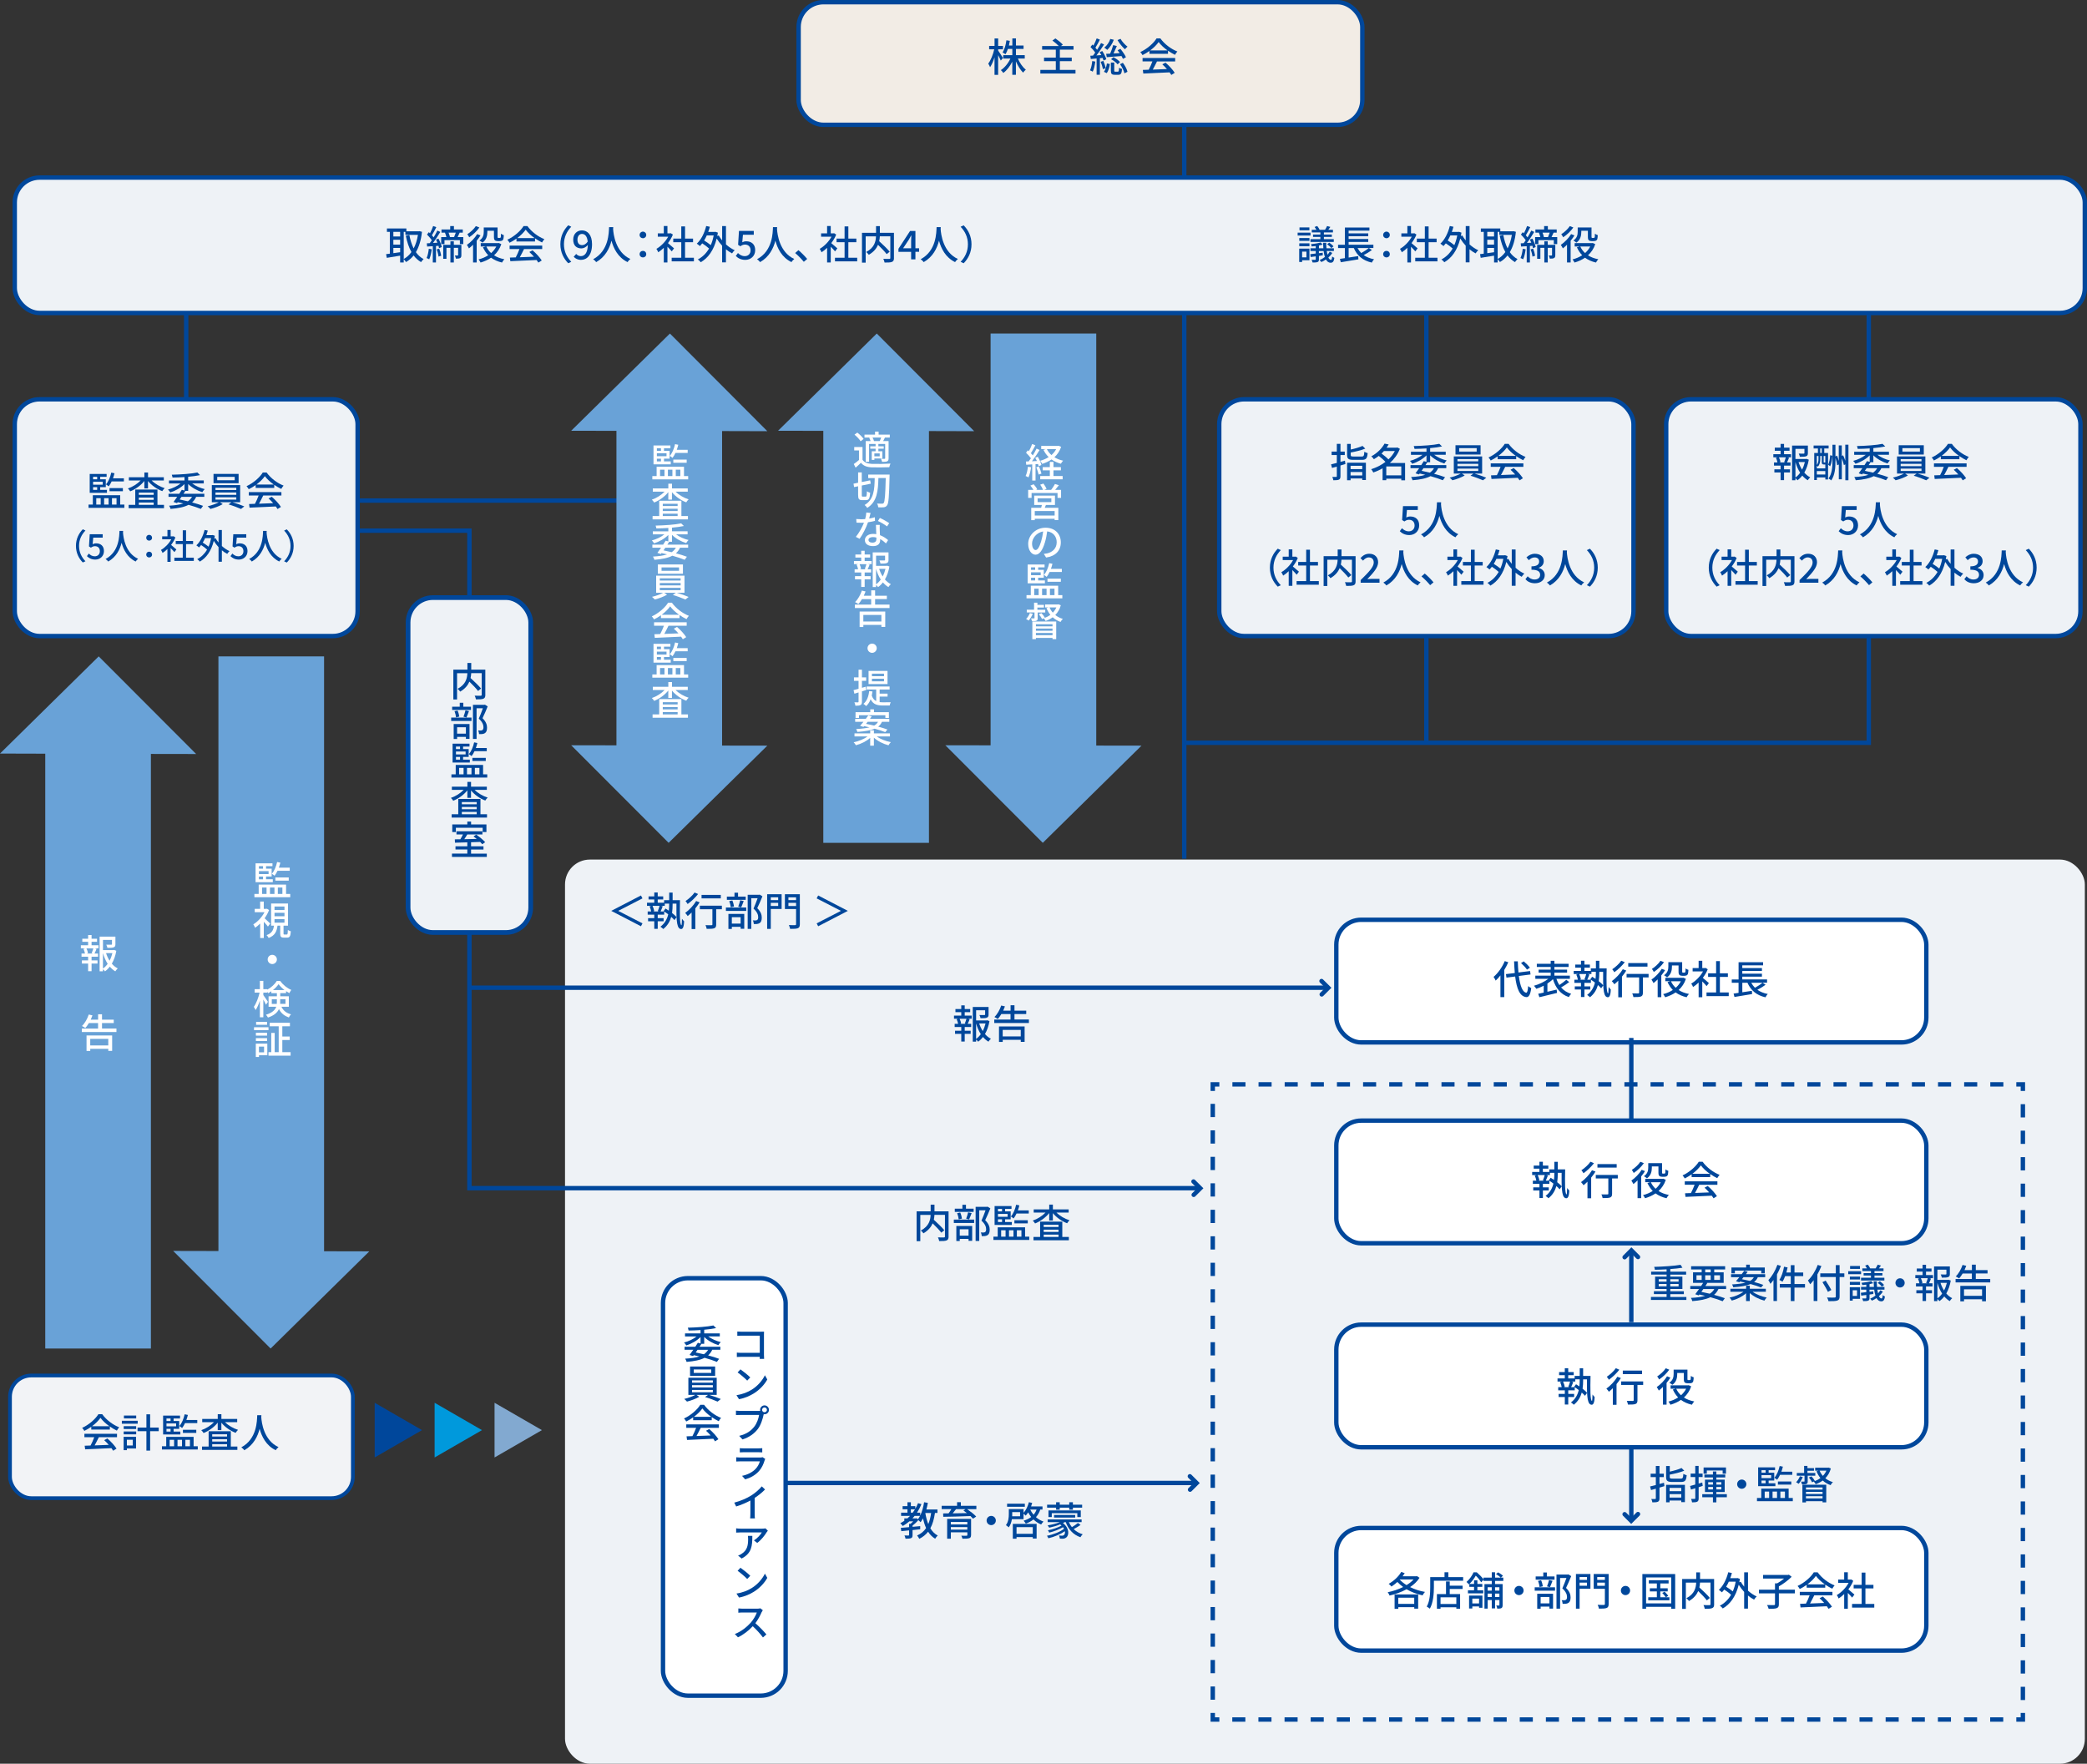 <?xml version="1.0" encoding="UTF-8"?><svg id="text" xmlns="http://www.w3.org/2000/svg" viewBox="0 0 841.69 711.29"><rect x="0" y="0" width="841.69" height="711.29" fill="#333333" stroke="none"/><defs><style>.cls-1{stroke-width:1.51px;}.cls-1,.cls-2,.cls-3,.cls-4,.cls-5,.cls-6{fill:none;stroke:#00479b;stroke-miterlimit:10;}.cls-2{stroke-linecap:round;}.cls-2,.cls-3,.cls-4,.cls-6{stroke-width:1.77px;}.cls-4{stroke-dasharray:0 0 0 0 0 0 5.34 5.34;}.cls-5{stroke-width:1.9px;}.cls-7{fill:#f2ece5;}.cls-7,.cls-8,.cls-9,.cls-10,.cls-11,.cls-12,.cls-13,.cls-14{stroke-width:0px;}.cls-8{fill:#f2f3f6;}.cls-9{fill:#82a9d0;}.cls-10{fill:#0099dc;}.cls-11{fill:#fff;}.cls-12{fill:#eef2f6;}.cls-13{fill:#69a2d7;}.cls-14{fill:#00479b;}.cls-6{stroke-dasharray:0 0 0 0 0 0 5.27 5.27;}</style></defs><rect class="cls-12" x="227.87" y="346.65" width="612.95" height="364.63" rx="10.02" ry="10.02"/><rect class="cls-11" x="538.94" y="370.93" width="237.95" height="49.46" rx="10.02" ry="10.02"/><rect class="cls-3" x="538.94" y="370.93" width="237.95" height="49.46" rx="10.02" ry="10.02"/><rect class="cls-11" x="538.94" y="616.21" width="237.95" height="49.46" rx="10.02" ry="10.02"/><rect class="cls-3" x="538.94" y="616.21" width="237.95" height="49.46" rx="10.02" ry="10.02"/><line class="cls-3" x1="477.6" y1="50.35" x2="477.6" y2="346.31"/><line class="cls-3" x1="144.23" y1="201.87" x2="251.13" y2="201.87"/><line class="cls-3" x1="75.09" y1="126.2" x2="75.09" y2="177.97"/><polyline class="cls-3" points="815.83 690.8 815.83 693.46 813.18 693.46"/><line class="cls-6" x1="807.91" y1="693.46" x2="494.4" y2="693.46"/><polyline class="cls-3" points="491.76 693.46 489.11 693.46 489.11 690.8"/><line class="cls-4" x1="489.11" y1="685.47" x2="489.11" y2="442.64"/><polyline class="cls-3" points="489.11 439.96 489.11 437.31 491.76 437.31"/><line class="cls-6" x1="497.03" y1="437.31" x2="810.55" y2="437.31"/><polyline class="cls-3" points="813.18 437.31 815.83 437.31 815.83 439.96"/><line class="cls-4" x1="815.83" y1="445.3" x2="815.83" y2="688.14"/><line class="cls-3" x1="657.91" y1="418.59" x2="657.91" y2="468.06"/><line class="cls-3" x1="575.26" y1="126.2" x2="575.26" y2="299.55"/><polyline class="cls-3" points="753.68 126.2 753.68 299.55 477.6 299.55"/><rect class="cls-7" x="322.08" y=".88" width="227.35" height="49.46" rx="10.02" ry="10.02"/><rect class="cls-3" x="322.08" y=".88" width="227.35" height="49.46" rx="10.02" ry="10.02"/><rect class="cls-12" x="5.95" y="71.62" width="834.86" height="54.59" rx="10.02" ry="10.02"/><rect class="cls-3" x="5.95" y="71.62" width="834.86" height="54.59" rx="10.02" ry="10.02"/><path class="cls-14" d="m403.61,24.41c-.21-.53-.66-1.39-1.06-2.19v7.96h-1.46v-7.06c-.5,1.57-1.14,3.03-1.79,3.99-.14-.42-.48-1.07-.74-1.47,1.01-1.26,1.95-3.68,2.42-5.75h-2.06v-1.38h2.18v-3.01h1.46v3.01h1.94v1.38h-1.94v.5c.43.59,1.65,2.51,1.94,2.99l-.88,1.04h-.01Zm6.9-.8c.75,1.78,1.97,3.52,3.2,4.51-.35.27-.83.78-1.09,1.17-1.07-1.04-2.13-2.77-2.9-4.55v5.43h-1.46v-5.31c-.94,1.87-2.22,3.55-3.63,4.56-.22-.37-.67-.88-.99-1.15,1.52-.96,2.98-2.75,3.86-4.66h-2.9v-1.36h3.67v-2.53h-1.78c-.27.83-.61,1.57-.99,2.16-.26-.21-.86-.59-1.18-.75.82-1.18,1.31-3.02,1.57-4.88l1.38.22c-.1.66-.22,1.28-.37,1.89h1.38v-2.87h1.46v2.87h3.06v1.36h-3.06v2.53h3.54v1.36h-2.77Z"/><path class="cls-14" d="m433.75,28.2v1.46h-14.18v-1.46h6.24v-3.54h-4.75v-1.44h4.75v-3.19h-5.52v-1.46h6.72c-.66-.7-1.7-1.6-2.58-2.22l1.22-.85c1.02.69,2.34,1.76,2.99,2.51l-.78.56h5.09v1.46h-5.51v3.19h4.8v1.44h-4.8v3.54s6.31,0,6.31,0Z"/><path class="cls-14" d="m441.74,24.83c-.21,1.5-.54,3.06-1.04,4.07-.22-.16-.8-.42-1.09-.53.48-.96.75-2.38.9-3.75,0,0,1.23.21,1.23.21Zm1.84-1.38v6.69h-1.31v-6.56c-.85.08-1.66.14-2.35.21l-.19-1.31c.32-.02.69-.03,1.09-.06.29-.35.59-.77.88-1.2-.45-.72-1.23-1.58-1.9-2.26l.75-.99c.14.13.29.27.43.42.5-.9,1.02-2.05,1.31-2.91l1.3.5c-.56,1.09-1.23,2.35-1.81,3.25.26.29.5.58.69.85.61-.94,1.17-1.9,1.58-2.72l1.22.56c-.9,1.41-2.03,3.11-3.09,4.43l1.98-.14c-.21-.4-.45-.8-.67-1.17l1.06-.46c.67,1.04,1.39,2.42,1.63,3.31l-1.12.53c-.08-.3-.21-.67-.37-1.06l-1.1.11v-.02Zm1.41,1.12c.4.91.8,2.13.98,2.91.21-.61.35-1.26.45-1.89l1.2.22c-.18,1.28-.59,2.75-1.25,3.68l-1.15-.53c.29-.38.54-.9.74-1.47l-1.14.4c-.14-.82-.53-2.03-.91-2.98l1.09-.35h-.01Zm4.21-8.53c-.58,1.6-1.6,3.1-2.64,4.08-.27-.26-.85-.69-1.2-.9,1.07-.85,1.97-2.14,2.43-3.52l1.41.34h0Zm1.23,2.51c-.42.96-.9,2.08-1.34,3.01l2.48-.14c-.27-.4-.58-.8-.85-1.15l1.14-.58c.86,1.04,1.84,2.45,2.24,3.39l-1.2.66c-.14-.32-.35-.74-.59-1.15-2.15.18-4.31.35-5.94.46l-.26-1.34,1.62-.08c.46-1.04.94-2.43,1.22-3.44l1.49.37h0Zm.42,10.34c.34,0,.42-.19.45-1.6.26.22.85.43,1.22.53-.14,1.87-.5,2.34-1.49,2.34h-1.44c-1.28,0-1.57-.4-1.57-1.71v-3.22h1.36v3.22c0,.4.06.45.42.45h1.06-.01Zm-1.81-5.81c1.01.48,2.13,1.3,2.67,1.95l-.98.91c-.53-.69-1.63-1.55-2.62-2.05l.93-.82h0Zm2.87-7.43c.62,1.14,1.84,2.45,2.82,3.17-.32.22-.8.74-1.02,1.06-1.01-.85-2.27-2.42-3.01-3.71l1.22-.51h-.01Zm.94,9.68c.86,1.12,1.65,2.58,1.86,3.62l-1.22.62c-.21-1.01-.96-2.54-1.78-3.67l1.14-.58h0Z"/><path class="cls-14" d="m463.56,20.56c-.88.62-1.83,1.2-2.79,1.66-.16-.34-.56-.9-.88-1.22,2.74-1.25,5.35-3.55,6.55-5.51h1.54c1.7,2.35,4.35,4.31,6.85,5.28-.35.37-.69.9-.94,1.34-.93-.45-1.91-1.01-2.83-1.66v1.25h-7.49v-1.15h-.01Zm-2.75,2.82h13.14v1.39h-7.33c-.53,1.07-1.12,2.27-1.7,3.3,1.78-.06,3.76-.14,5.71-.22-.59-.67-1.23-1.34-1.86-1.9l1.28-.69c1.46,1.23,2.98,2.93,3.71,4.11l-1.36.85c-.18-.3-.42-.66-.7-1.04-3.81.19-7.88.37-10.6.48l-.19-1.46,2.37-.08c.53-.99,1.1-2.27,1.49-3.35h-3.97v-1.39h.01Zm10.07-3.04c-1.44-1.02-2.75-2.22-3.6-3.39-.77,1.12-1.98,2.32-3.41,3.39h7.01Z"/><rect class="cls-8" x="4.03" y="554.72" width="138.28" height="49.46" rx="8.58" ry="8.58"/><rect class="cls-1" x="4.03" y="554.72" width="138.28" height="49.46" rx="8.58" ry="8.58"/><path class="cls-14" d="m36.8,575.4c-.88.62-1.82,1.2-2.79,1.66-.16-.34-.56-.9-.88-1.22,2.74-1.25,5.35-3.55,6.55-5.51h1.54c1.7,2.35,4.35,4.31,6.85,5.28-.35.37-.69.9-.94,1.34-.93-.45-1.9-1.01-2.83-1.67v1.25h-7.49v-1.15.02Zm-2.75,2.82h13.14v1.39h-7.33c-.53,1.07-1.12,2.27-1.7,3.3,1.78-.06,3.76-.14,5.71-.22-.59-.67-1.23-1.34-1.86-1.9l1.28-.69c1.46,1.23,2.98,2.93,3.71,4.11l-1.36.85c-.18-.3-.42-.66-.7-1.04-3.81.19-7.88.37-10.6.48l-.19-1.46,2.37-.08c.53-.99,1.1-2.27,1.49-3.35h-3.97v-1.39h.01Zm10.07-3.04c-1.44-1.02-2.75-2.22-3.6-3.39-.77,1.12-1.98,2.32-3.41,3.39,0,0,7.01,0,7.01,0Z"/><path class="cls-14" d="m55.53,574.16h-6.39v-1.18h6.39v1.18Zm-.66,9.99h-3.7v.67h-1.31v-5.38h5.01s0,4.71,0,4.71Zm-4.98-9h5.03v1.15h-5.03v-1.15Zm0,2.13h5.03v1.17h-5.03v-1.17Zm5.04-5.25h-4.95v-1.17h4.95v1.17Zm-3.76,8.61v2.3h2.37v-2.3h-2.37Zm12.84-3.46h-3.46v7.83h-1.5v-7.83h-3.57v-1.47h3.57v-5.33h1.5v5.33h3.46v1.47Z"/><path class="cls-14" d="m79.76,583.25v1.31h-14.45v-1.31h1.73v-3.78h11.04v3.78s1.68,0,1.68,0Zm-7.03-4.75h-6.95v-7.6h6.82v1.15h-2.59v1.01h2.26v3.17h-2.26v1.1h2.72s0,1.17,0,1.17Zm-5.59-6.45v1.01h1.65v-1.01h-1.65Zm3.89,2h-3.89v1.18h3.89v-1.18Zm-3.89,3.28h1.65v-1.1h-1.65v1.1Zm1.28,5.92h1.79v-2.59h-1.79v2.59Zm3.17-2.59v2.59h1.81v-2.59h-1.81Zm3.03-6.74c-.35.75-.75,1.44-1.18,1.98-.24-.22-.78-.61-1.1-.8,1.01-1.15,1.73-2.91,2.13-4.74l1.3.26c-.16.69-.37,1.38-.61,2.03h4.4v1.26h-4.94Zm-.85,3.95v-1.26h5.39v1.26h-5.39Zm.99,2.79v2.59h1.84v-2.59h-1.84Z"/><path class="cls-14" d="m90.75,573.54c1.33,1.34,3.33,2.51,5.25,3.1-.32.29-.75.83-.96,1.2-2.14-.78-4.32-2.32-5.76-4.08v2.98h-1.47v-3.01c-1.42,1.81-3.6,3.36-5.71,4.19-.19-.34-.61-.88-.93-1.15,1.87-.62,3.83-1.86,5.14-3.23h-4.75v-1.3h6.26v-1.92h1.47v1.92h6.37v1.3h-4.91Zm2.34,9.83h2.64v1.34h-14.26v-1.34h2.67v-6.18h8.95s0,6.18,0,6.18Zm-7.51-4.93v.9h5.99v-.9h-5.99Zm5.99,1.98h-5.99v.93h5.99v-.93Zm-5.99,2.95h5.99v-.94h-5.99v.94Z"/><path class="cls-14" d="m105.42,570.75c-.02.22-.02.5-.05.78.14,2.13.98,9.32,6.96,12.07-.46.35-.9.85-1.14,1.25-3.87-1.87-5.65-5.54-6.48-8.63-.77,3.06-2.45,6.51-6.16,8.64-.27-.38-.75-.85-1.23-1.17,6.4-3.41,6.31-10.84,6.42-12.95h1.68Z"/><path class="cls-14" d="m608.29,388.06c-.45,1.06-1.01,2.11-1.62,3.11v10.95h-1.54v-8.76c-.61.78-1.25,1.49-1.92,2.1-.14-.37-.59-1.15-.85-1.49,1.78-1.5,3.49-3.91,4.51-6.37l1.41.46h0Zm4.26,5.54c.51,3.92,1.47,6.56,2.99,6.74.4.02.64-.86.78-2.67.29.3.95.7,1.23.82-.37,2.9-1.1,3.68-1.95,3.63-2.67-.22-3.92-3.39-4.53-8.31l-3.51.45-.22-1.41,3.58-.45c-.13-1.46-.22-3.03-.29-4.71h1.5c.05,1.6.13,3.12.26,4.5l4.69-.59.19,1.39-4.74.61h.02Zm3.28-2.56c-.46-.74-1.5-1.84-2.4-2.64l1.1-.7c.91.75,1.97,1.82,2.48,2.56l-1.19.78h.01Z"/><path class="cls-14" d="m632.87,396.05c-.99.78-2.22,1.58-3.28,2.16,1.03,1.2,2.37,2.08,4.07,2.58-.32.32-.77.91-.96,1.33-3.36-1.17-5.3-3.65-6.39-7.23-.64.62-1.41,1.22-2.24,1.76v3.31c1.2-.27,2.48-.58,3.73-.86l.16,1.33c-2.5.64-5.2,1.28-7.12,1.73l-.48-1.38c.64-.13,1.39-.3,2.22-.48v-2.79c-.99.53-2.02.96-2.98,1.26-.21-.37-.66-.91-.96-1.23,2-.54,4.26-1.6,5.81-2.8h-5.25v-1.28h6.2v-1.2h-4.88v-1.22h4.88v-1.09h-5.6v-1.28h5.6v-1.2h1.49v1.2h5.73v1.28h-5.73v1.09h5.12v1.22h-5.12v1.2h6.24v1.28h-5.43c.3.91.69,1.76,1.17,2.51.98-.62,2.08-1.46,2.8-2.11l1.2.91h0Z"/><path class="cls-14" d="m647.97,390.53c-.1,5.11-.16,9.89.59,10.12.1.03.18-1.23.21-2.61.24.35.66.83.87,1.01-.1,2.79-.72,3.39-1.62,3.04-1.54-.56-1.51-4.88-1.47-10.16h-1.55v.37c0,1.07-.05,2.24-.22,3.41.74.58,1.41,1.15,1.82,1.66l-.86,1.2c-.32-.4-.77-.85-1.3-1.31-.51,1.81-1.46,3.54-3.2,4.91-.26-.26-.8-.72-1.15-.93,1.82-1.38,2.72-3.17,3.15-4.98-.54-.42-1.1-.82-1.63-1.15v1.26h-2.61v1.42h2.37v1.26h-2.37v3.04h-1.39v-3.04h-2.5v-1.26h2.5v-1.42h-2.66v-1.28h1.41c-.1-.59-.34-1.42-.64-2.06l.78-.21h-1.82v-1.26h2.93v-1.31h-2.3v-1.25h2.3v-1.55h1.39v1.55h2.21v1.25h-2.21v1.31h2.58v-1.02h2.05v-3.06h1.38v3.06h2.98-.02Zm-11.08,2.29c.32.69.61,1.57.69,2.13l-.46.14h2.37l-.48-.14c.26-.58.54-1.47.72-2.13h-2.84Zm6.72-.9h-1.78v.9h-1.57l.75.19c-.29.74-.58,1.5-.86,2.08h1.42l-.22-.14.78-1.04c.43.26.88.54,1.35.86.1-.86.13-1.71.13-2.5v-.35h0Z"/><path class="cls-14" d="m655.89,391.4c-.5.82-1.09,1.65-1.75,2.45v8.34h-1.49v-6.69c-.53.53-1.07,1.02-1.58,1.44-.19-.32-.72-.98-1.03-1.26,1.63-1.17,3.36-2.99,4.43-4.8l1.41.53h.01Zm-.61-3.36c-1.09,1.42-2.75,3.01-4.22,4.05-.18-.34-.58-.91-.85-1.2,1.33-.86,2.87-2.29,3.65-3.44l1.42.59h0Zm9.6,6.15h-2.3v6.16c0,.85-.19,1.28-.8,1.52-.59.22-1.54.24-3.02.24-.06-.43-.27-1.06-.48-1.49,1.02.03,2.1.03,2.38.02.3,0,.4-.08.4-.3v-6.15h-5.06v-1.42h8.88v1.42h0Zm-.45-4.37h-7.76v-1.42h7.76v1.42Z"/><path class="cls-14" d="m671.54,391.23c-.43.72-.96,1.46-1.54,2.15v8.77h-1.46v-7.17c-.56.56-1.12,1.06-1.67,1.49-.16-.34-.59-1.09-.83-1.41,1.52-1.04,3.17-2.71,4.15-4.35l1.34.53h0Zm-.45-3.19c-.99,1.42-2.59,2.98-4.1,3.95-.14-.32-.53-.94-.77-1.23,1.3-.82,2.74-2.16,3.44-3.28l1.43.56Zm8.84,6.72c-.62,1.86-1.65,3.35-2.93,4.51,1.15.75,2.56,1.28,4.16,1.58-.32.32-.75.93-.95,1.33-1.74-.4-3.2-1.06-4.42-1.95-1.26.86-2.71,1.5-4.22,1.95-.18-.37-.54-.96-.82-1.26,1.39-.34,2.72-.91,3.9-1.68-.88-.9-1.58-1.97-2.13-3.19l1.12-.34h-2.02v-1.36h7.01l.27-.05,1.01.45h.02Zm-5.63-4.93c0,1.42-.32,3.19-1.97,4.32-.26-.24-.88-.69-1.22-.85,1.52-1.02,1.74-2.39,1.74-3.51v-1.76h5.57v3.65c0,.27.02.45.1.51.05.05.14.06.24.06h.48c.13,0,.26-.02.32-.05.06-.05.14-.14.18-.35.03-.21.05-.7.06-1.31.27.24.77.48,1.14.59-.03.62-.1,1.36-.19,1.62-.13.3-.3.5-.54.61-.22.1-.62.16-.88.16h-.93c-.4,0-.82-.1-1.07-.34-.27-.24-.37-.56-.37-1.5v-2.32h-2.66v.46h0Zm-.4,5.89c.45,1.01,1.09,1.89,1.92,2.64.85-.75,1.55-1.63,2.08-2.64h-4Z"/><path class="cls-14" d="m688.27,397.68c-.37-.46-1.09-1.23-1.74-1.89v6.37h-1.47v-5.91c-.72.7-1.49,1.31-2.24,1.79-.14-.38-.51-1.09-.74-1.38,1.82-1.04,3.66-2.9,4.75-4.9h-4.19v-1.36h2.42v-2.94h1.47v2.94h1.11l.26-.05.83.56c-.48,1.22-1.19,2.39-1.98,3.44.75.61,2.08,1.76,2.45,2.1l-.91,1.22h-.02Zm8.93,2.56v1.47h-8.96v-1.47h3.87v-6.27h-3.23v-1.44h3.23v-4.93h1.52v4.93h3.23v1.44h-3.23v6.27h3.57Z"/><path class="cls-14" d="m712.06,397.15c-.99.74-2.24,1.47-3.31,2.02,1.14.8,2.55,1.38,4.21,1.7-.34.3-.75.93-.95,1.33-3.62-.83-5.91-2.79-7.25-5.86h-2.08v3.83l3.86-.59.08,1.31c-2.51.43-5.2.86-7.11,1.17l-.35-1.36c.58-.08,1.27-.18,2-.29v-4.07h-2.74v-1.33h2.75v-6.95h9.89v1.25h-8.39v1.1h7.92v1.18h-7.92v1.1h7.92v1.18h-7.92v1.12h9.99v1.33h-1.81l1.2.82h0Zm-5.78-.82c.4.75.9,1.42,1.49,2.02,1.05-.59,2.27-1.36,3.06-2.02h-4.55Z"/><path class="cls-14" d="m680.12,523.04v1.2h-14.29v-1.2h6.31v-1.14h-5.12v-1.17h5.12v-.91h-4.63v-4.98h4.63v-.82h-6.23v-1.18h6.23v-.94c-1.6.1-3.23.14-4.72.18-.02-.35-.19-.86-.3-1.17,3.68-.1,8.08-.38,10.66-.83l.75,1.17c-1.38.24-3.09.42-4.9.54v1.06h6.39v1.18h-6.39v.82h4.88v4.98h-4.88v.91h5.47v1.17h-5.47v1.14h6.5-.01Zm-11.16-6.18h3.17v-.99h-3.17v.99Zm3.17,1.92v-.98h-3.17v.98h3.17Zm1.49-2.91v.99h3.36v-.99h-3.36Zm3.36,1.94h-3.36v.98h3.36v-.98Z"/><path class="cls-14" d="m693.06,519.85c-.45.94-1.04,1.71-1.78,2.34,1.68.45,3.2.93,4.35,1.36l-.88,1.22c-1.3-.53-3.01-1.1-4.95-1.63-1.79.9-4.18,1.34-7.3,1.58-.1-.43-.32-.98-.56-1.3,2.34-.11,4.23-.35,5.73-.83-.75-.19-1.52-.35-2.3-.53l-.26.35-1.42-.46c.45-.58.99-1.31,1.54-2.1h-3.54v-1.22h4.37c.29-.43.58-.86.82-1.26h-4.08v-4.26h3.49v-1.15h-4.26v-1.31h13.72v1.31h-4.4v1.15h3.81v4.26h-6.85l.24.06c-.24.38-.5.78-.77,1.2h8.37v1.22h-3.09,0Zm-8.87-3.68h2.1v-1.86h-2.1v1.86Zm2.77,3.68c-.27.38-.54.77-.8,1.14,1.14.22,2.29.48,3.39.75.79-.5,1.38-1.1,1.84-1.89h-4.43Zm.75-6.74h2.22v-1.15h-2.22v1.15Zm2.22,3.06v-1.86h-2.22v1.86h2.22Zm1.41-1.86v1.86h2.34v-1.86h-2.34Z"/><path class="cls-14" d="m706.84,520.96c1.44,1.06,3.63,1.92,5.68,2.32-.3.3-.74.86-.94,1.25-2.1-.54-4.37-1.66-5.89-3.06v3.23h-1.49v-3.15c-1.49,1.34-3.68,2.43-5.76,2.96-.19-.35-.61-.9-.91-1.2,2.02-.4,4.19-1.28,5.59-2.35h-5.25v-1.23h6.34v-1.23h1.49v1.23h6.47v1.23h-5.33Zm-6.72-4.27c.42-.45.88-1.02,1.38-1.63h-3.36v-1.2h4.29c.35-.48.71-.94,1.01-1.38l1.39.4c-.22.32-.46.64-.72.98h7.79v1.2h-2.95c-.35.77-.83,1.41-1.52,1.95,1.44.38,2.75.8,3.73,1.17l-.9,1.04c-1.03-.43-2.58-.91-4.26-1.38-1.55.67-3.76,1.07-6.98,1.3-.05-.32-.3-.86-.48-1.15,2.35-.14,4.08-.37,5.38-.69-.74-.19-1.46-.35-2.15-.5l-.27.32-1.39-.43h.01Zm-.45-3.17h-1.38v-2.35h5.94v-1.14h1.49v1.14h6.02v2.35h-1.42v-1.1h-10.64v1.1h-.01Zm3.5,1.54c-.21.27-.43.54-.64.82,1.02.19,2.15.43,3.26.7.74-.4,1.2-.91,1.55-1.52h-4.18.01Z"/><path class="cls-14" d="m718.23,510.5c-.42,1.17-.96,2.34-1.57,3.46v10.72h-1.41v-8.48c-.4.56-.83,1.1-1.25,1.55-.14-.35-.56-1.15-.82-1.5,1.46-1.5,2.82-3.83,3.65-6.16l1.39.42h0Zm9.72,8.77h-4.24v5.43h-1.49v-5.43h-4.43v-1.46h4.43v-3.17h-2.27c-.32.86-.67,1.65-1.07,2.26-.29-.21-.93-.56-1.28-.72.9-1.28,1.55-3.33,1.91-5.33l1.44.29c-.14.69-.32,1.38-.51,2.05h1.79v-2.98h1.49v2.98h3.52v1.46h-3.52v3.17h4.24v1.46h0Z"/><path class="cls-14" d="m734.57,510.58c-.45,1.14-.99,2.3-1.62,3.38v10.72h-1.5v-8.4c-.45.61-.93,1.17-1.41,1.65-.16-.35-.61-1.15-.9-1.52,1.58-1.52,3.07-3.87,3.95-6.29l1.47.46h.01Zm9.25,4.42h-1.9v7.81c0,1.04-.27,1.46-.94,1.68-.67.24-1.79.27-3.54.26-.08-.42-.35-1.09-.58-1.49,1.3.06,2.62.05,3.01.03.37-.02.51-.13.51-.48v-7.81h-6.26v-1.49h6.26v-3.31h1.54v3.31h1.9v1.49h0Zm-6.63,5.99c-.43-.99-1.42-2.67-2.19-3.92l1.3-.61c.77,1.2,1.81,2.82,2.29,3.78l-1.39.75h0Z"/><path class="cls-14" d="m750.58,513.85h-5.19v-1.18h5.19v1.18Zm-.43,9.96h-2.95v.7h-1.18v-5.38h4.13v4.67h0Zm-4.1-8.96h4.11v1.15h-4.11v-1.15Zm0,2.13h4.11v1.17h-4.11v-1.17Zm4.08-5.25h-3.99v-1.17h3.99v1.17Zm-2.93,8.61v2.3h1.74v-2.3h-1.74Zm12.15.54c-.4.67-.94,1.3-1.57,1.84.3.61.66.93,1.04.93.27,0,.42-.38.48-1.36.26.24.62.43.9.56-.19,1.47-.62,1.95-1.5,1.97-.82,0-1.42-.46-1.9-1.33-.58.42-1.2.77-1.83,1.04-.16-.21-.48-.58-.72-.8.74-.3,1.47-.72,2.13-1.23-.22-.67-.4-1.49-.51-2.4h-1.9v.86c.5-.06,1.02-.13,1.54-.19l.02,1.07-1.55.22v1.38c0,.62-.11.93-.56,1.09-.43.18-1.07.19-2,.19-.06-.3-.24-.78-.4-1.09.62.03,1.25.03,1.41.02.19-.02.26-.06.26-.24v-1.17c-.74.1-1.42.19-2.05.27l-.16-1.15c.62-.06,1.38-.16,2.21-.26v-1.01h-2.13v-1.1h2.13v-.91c-.56.06-1.1.13-1.62.16-.05-.24-.19-.64-.32-.9,1.38-.14,2.99-.4,3.92-.7l.82.86c-.45.14-.96.26-1.5.37v1.12h1.78c-.06-.69-.11-1.44-.13-2.23h1.28c0,.82.03,1.55.1,2.23h2.99v1.1h-2.88c.08.56.18,1.07.29,1.5.35-.38.67-.8.91-1.23l1.06.51h-.04Zm-4.8-8.29h-3.46v-1.06h1.86c-.19-.37-.46-.78-.72-1.14l1.06-.38c.38.45.8,1.1.96,1.52h2.19c.3-.43.64-1.09.82-1.52l1.33.37c-.29.42-.58.82-.83,1.15h1.87v1.06h-3.65v.85h3.2v.96h-3.2v.9h3.99v1.12h-9.41v-1.12h4v-.9h-2.96v-.96h2.96v-.85h-.01Zm3.6,4.13c.62.42,1.34,1.02,1.7,1.5l-.91.69c-.3-.48-1.02-1.12-1.65-1.55l.86-.64Z"/><path class="cls-14" d="m768.16,517.37c0,1.02-.83,1.86-1.86,1.86s-1.86-.83-1.86-1.86.83-1.86,1.86-1.86,1.86.83,1.86,1.86Z"/><path class="cls-14" d="m776.78,514.21h2.8v1.26h-1.49l.69.18c-.27.67-.56,1.38-.82,1.89h1.42v1.28h-2.61v1.5h2.4v1.26h-2.4v3.09h-1.39v-3.09h-2.51v-1.26h2.51v-1.5h-2.66v-1.28h1.39c-.08-.54-.32-1.3-.61-1.89l.66-.18h-1.71v-1.26h2.93v-1.39h-2.35v-1.25h2.35v-1.5h1.39v1.5h2.21v1.25h-2.21v1.39h.01Zm.03,3.19c.22-.54.51-1.34.67-1.92h-2.77c.29.62.56,1.41.62,1.92l-.53.14h2.54l-.54-.14h.01Zm9.94-.98c-.32,1.9-.93,3.7-1.81,5.22.69.8,1.49,1.46,2.38,1.9-.32.27-.77.82-.99,1.18-.82-.48-1.55-1.12-2.21-1.89-.56.74-1.22,1.38-1.95,1.9-.19-.27-.51-.62-.82-.86v.85h-1.34v-13.99h6.37v3.03c0,.69-.14,1.07-.7,1.28-.53.21-1.34.21-2.54.21-.06-.38-.26-.93-.45-1.28.91.03,1.76.03,2,.02.24-.02.3-.06.3-.24v-1.7h-3.63v4.1h4.24l.24-.06.91.34h0Zm-5.39,7.19c.74-.51,1.36-1.17,1.9-1.92-.82-1.26-1.44-2.74-1.9-4.32v6.24Zm1.25-6.24c.35,1.09.83,2.13,1.42,3.07.51-.96.88-2,1.14-3.07h-2.56Z"/><path class="cls-14" d="m802.66,515.79v1.39h-13.97v-1.39h6.56v-2.21h-3.71c-.46.77-.94,1.44-1.42,1.98-.32-.21-.99-.61-1.36-.8,1.15-1.09,2.16-2.88,2.74-4.63l1.49.35c-.21.58-.45,1.17-.7,1.73h2.98v-2.18h1.57v2.18h4.74v1.36h-4.74v2.21h5.84-.02Zm-12.07,2.79h10.34v6.21h-1.55v-.82h-7.28v.85h-1.5v-6.24h-.01Zm1.5,1.38v2.64h7.28v-2.64h-7.28Z"/><path class="cls-14" d="m377.07,610.15c-.37,2.46-.93,4.51-1.86,6.18.77,1.26,1.74,2.29,2.98,2.93-.34.29-.82.88-1.04,1.28-1.17-.69-2.1-1.65-2.85-2.82-.91,1.17-2.06,2.11-3.55,2.87-.16-.34-.59-1.04-.88-1.34,1.58-.72,2.77-1.71,3.63-2.99-.53-1.17-.94-2.48-1.28-3.91-.29.56-.61,1.09-.94,1.54-.18-.21-.59-.58-.93-.85-.64.8-1.52,1.6-2.32,2.21v.5l3.09-.29v1.28c-1.02.11-2.07.21-3.09.32v2c0,.69-.11,1.06-.62,1.26-.48.19-1.18.22-2.21.22-.05-.38-.26-.94-.43-1.3.72.02,1.39.02,1.6.02s.26-.06.26-.24v-1.84c-1.17.13-2.26.22-3.15.32l-.18-1.33c.93-.08,2.08-.18,3.33-.29v-1.34h.58c.37-.29.75-.66,1.09-1.01h-1.54c-.83.72-1.73,1.34-2.67,1.89-.18-.3-.72-.86-1.01-1.14.58-.29,1.12-.61,1.63-.96v-.98h1.26c.37-.32.72-.66,1.06-1.01h-3.62v-1.3h2.56v-1.36h-1.95v-1.26h1.95v-1.57h1.38v1.57h1.79v1.07c.42-.72.78-1.47,1.09-2.27l1.38.4c-.5,1.23-1.1,2.38-1.79,3.43h1.3v1.17c.74-1.52,1.26-3.43,1.57-5.38l1.52.26c-.16.91-.37,1.81-.61,2.67h4.48v1.39h-1.01Zm-8.96-.11c.32-.43.62-.88.91-1.36h-1.68v1.36h.77Zm1.52,2.23l.58.43c.3-.4.58-.86.83-1.36h-2.19c-.27.35-.56.69-.86,1.01h1.39l.26-.08h-.01Zm3.55-2.11c.27,1.62.66,3.14,1.2,4.48.54-1.28.91-2.77,1.15-4.48h-2.35Z"/><path class="cls-14" d="m393.76,608.61h-3.73c1.31.9,2.87,2.1,3.67,2.99l-1.28.86c-.26-.3-.61-.67-1.02-1.06-3.99.16-8.2.27-10.98.3l-.05-1.36c.66,0,1.39-.02,2.19-.02.4-.54.82-1.17,1.14-1.73h-3.92v-1.31h6.21v-1.47h1.52v1.47h6.26v1.33Zm-2.13,10.44c0,.74-.19,1.1-.75,1.28-.58.19-1.44.21-2.72.21-.08-.37-.27-.88-.46-1.22.86.05,1.83.03,2.07.02.29,0,.37-.08.37-.3v-1.09h-6.66v2.59h-1.49v-7.99h9.65v6.5h-.01Zm-8.16-5.27v1.01h6.66v-1.01h-6.66Zm6.66,3.09v-1.02h-6.66v1.02h6.66Zm-4.55-8.26c-.43.58-.91,1.17-1.36,1.7,1.78-.02,3.76-.06,5.75-.1-.48-.38-.96-.74-1.41-1.06l.85-.54h-3.83Z"/><path class="cls-14" d="m401.62,613.2c0,1.02-.83,1.86-1.86,1.86s-1.86-.83-1.86-1.86.83-1.86,1.86-1.86,1.86.83,1.86,1.86Z"/><path class="cls-14" d="m419.55,608.78c-.4,1.22-.99,2.23-1.75,3.07.88.77,1.91,1.38,3.04,1.78-.3.29-.72.82-.95,1.18-1.15-.48-2.19-1.17-3.09-2.03-.88.7-1.92,1.25-3.09,1.68-.16-.3-.59-.9-.88-1.18,1.18-.35,2.21-.85,3.06-1.49-.46-.58-.88-1.2-1.23-1.87-.3.5-.64.93-.99,1.31-.18-.21-.56-.56-.87-.8v2.24h-4.71c-.18,1.17-.54,2.37-1.28,3.3-.22-.27-.83-.72-1.12-.9,1.02-1.33,1.17-3.11,1.17-4.43v-2.03h5.94v1.5c.98-1.07,1.73-2.64,2.16-4.29l1.33.3c-.13.48-.29.94-.46,1.41h4.61v1.25h-.9,0Zm-6.23-1.12h-7.16v-1.25h7.16v1.25Zm-1.92,2.16h-3.17v.85c0,.26,0,.53-.02.82h3.19v-1.67Zm-2.93,4.75h9.6v5.91h-1.55v-.59h-6.55v.64h-1.5v-5.95h0Zm1.5,1.31v2.69h6.55v-2.69h-6.55Zm5.51-7.11c.35.75.82,1.47,1.36,2.1.51-.59.93-1.3,1.22-2.1h-2.58Z"/><path class="cls-14" d="m435.81,614.98c-.85.59-1.9,1.22-2.8,1.68.96.94,2.19,1.66,3.65,2.1-.32.27-.72.8-.93,1.18-2.9-1.01-4.85-3.15-5.91-6.08h-.45c-.22.13-.45.26-.69.38,2.62,1.97,2.59,4.91,1.31,5.83-.48.37-.91.46-1.5.48-.32,0-.69,0-1.07-.05-.02-.34-.11-.88-.35-1.25.43.06.85.08,1.17.08s.62-.05.85-.27c.34-.26.51-.83.38-1.55-1.75,1.22-4.39,2.34-6.67,2.85-.11-.29-.34-.75-.56-1.01,2.45-.43,5.33-1.58,6.9-2.82-.11-.21-.24-.42-.42-.64-1.49.88-3.76,1.76-5.57,2.19-.1-.27-.34-.7-.53-.94,1.82-.32,4.13-1.1,5.51-1.9-.18-.16-.37-.32-.58-.48-1.39.58-2.98,1.02-4.39,1.33-.13-.22-.45-.7-.64-.93,1.63-.26,3.47-.7,4.91-1.3h-4.91v-1.09h13.7v1.09h-5.14c.32.74.72,1.41,1.22,2.02.85-.51,1.82-1.17,2.43-1.68l1.07.78h.01Zm-9.88-6.96h-3.63v-1.2h3.63v-.98h1.46v.98h3.84v-.98h1.47v.98h3.73v1.2h-3.73v.83h-1.47v-.83h-3.84v.83h-1.46v-.83Zm8.56,3.79v-1.58h-10.31v1.58h-1.33v-2.67h13.03v2.67h-1.39Zm-9.38.19v-1.02h8.52v1.02h-8.52Z"/><path class="cls-14" d="m389.08,409.58h2.8v1.26h-1.49l.69.18c-.27.67-.56,1.38-.82,1.89h1.42v1.28h-2.61v1.5h2.4v1.26h-2.4v3.09h-1.39v-3.09h-2.51v-1.26h2.51v-1.5h-2.66v-1.28h1.39c-.08-.54-.32-1.3-.61-1.89l.66-.18h-1.71v-1.26h2.93v-1.39h-2.35v-1.25h2.35v-1.5h1.39v1.5h2.21v1.25h-2.21v1.39h0Zm.03,3.19c.22-.54.51-1.34.67-1.92h-2.77c.29.62.56,1.41.62,1.92l-.53.14h2.54l-.54-.14h0Zm9.94-.98c-.32,1.9-.93,3.7-1.81,5.22.69.8,1.49,1.46,2.39,1.9-.32.27-.77.82-.99,1.18-.82-.48-1.55-1.12-2.21-1.89-.56.74-1.22,1.38-1.95,1.9-.19-.27-.51-.62-.82-.86v.85h-1.34v-13.99h6.37v3.03c0,.69-.14,1.07-.7,1.28-.53.21-1.34.21-2.54.21-.06-.38-.26-.93-.45-1.28.91.03,1.76.03,2,.02.24-.02.3-.06.3-.24v-1.7h-3.63v4.1h4.24l.24-.06.91.34h0Zm-5.39,7.19c.74-.51,1.36-1.17,1.9-1.92-.82-1.26-1.44-2.74-1.9-4.32v6.24h0Zm1.25-6.24c.35,1.09.83,2.13,1.42,3.07.51-.96.88-2,1.14-3.07h-2.56Z"/><path class="cls-14" d="m414.96,411.17v1.39h-13.97v-1.39h6.56v-2.21h-3.71c-.46.77-.94,1.44-1.42,1.98-.32-.21-.99-.61-1.36-.8,1.15-1.09,2.16-2.88,2.74-4.63l1.49.35c-.21.58-.45,1.17-.7,1.73h2.98v-2.18h1.57v2.18h4.74v1.36h-4.74v2.21h5.84-.02Zm-12.07,2.79h10.34v6.21h-1.55v-.82h-7.28v.85h-1.5v-6.24h-.01Zm1.5,1.38v2.64h7.28v-2.64h-7.28Z"/><path class="cls-14" d="m671.27,599.34l-2,.58v4.31c0,.77-.16,1.17-.62,1.39-.48.22-1.17.27-2.24.26-.05-.37-.26-.98-.43-1.36.67.03,1.33.03,1.52.02.22,0,.3-.06.3-.3v-3.87c-.69.21-1.34.38-1.94.54l-.38-1.44c.64-.16,1.44-.34,2.32-.58v-3.19h-2.1v-1.38h2.1v-3.11h1.47v3.11h1.75v1.38h-1.75v2.77c.59-.16,1.2-.32,1.81-.5l.19,1.38h0Zm.67-.53h7.59v6.98h-1.47v-.64h-4.71v.72h-1.41v-7.06h0Zm5.89-2.5c.83,0,.96-.29,1.07-1.92.34.24.96.45,1.34.54-.19,2.16-.64,2.72-2.32,2.72h-3.44c-2,0-2.53-.43-2.53-2v-4.42h1.47v2.26c1.76-.38,3.62-.93,4.75-1.46l1.1,1.09c-1.6.66-3.86,1.2-5.86,1.57v.96c0,.56.19.66,1.17.66h3.25Zm-4.48,3.73v1.34h4.71v-1.34h-4.71Zm4.71,3.91v-1.39h-4.71v1.39h4.71Z"/><path class="cls-14" d="m686.72,599.23c-.54.18-1.1.35-1.65.53v4.47c0,.74-.14,1.14-.58,1.38-.43.22-1.06.27-2.08.27-.03-.35-.21-.99-.4-1.38.64.02,1.23.02,1.41,0,.21,0,.29-.05.29-.27v-4.05c-.62.19-1.22.37-1.75.54l-.34-1.44c.58-.14,1.3-.35,2.08-.58v-3.04h-1.86v-1.38h1.86v-3.09h1.36v3.09h1.6v1.38h-1.6v2.64l1.46-.43.19,1.36h.01Zm9.72,4.58h-4.23v2.08h-1.38v-2.08h-4.31v-1.23h4.31v-.88h-3.22v-4.98h3.22v-.9h-3.44v-1.17h3.44v-1.23h1.38v1.23h3.59v1.17h-3.59v.9h3.36v4.98h-3.36v.88h4.23v1.23Zm-8.08-9.49h-1.3v-2.5h9.03v2.5h-1.34v-1.31h-6.39v1.31Zm.56,4.4h1.92v-.98h-1.92v.98Zm1.92,1.95v-1.01h-1.92v1.01h1.92Zm1.38-2.93v.98h2v-.98h-2Zm2,1.92h-2v1.01h2v-1.01Z"/><path class="cls-14" d="m704.31,598.54c0,1.02-.83,1.86-1.86,1.86s-1.86-.83-1.86-1.86.83-1.86,1.86-1.86,1.86.83,1.86,1.86Z"/><path class="cls-14" d="m723.04,604.11v1.31h-14.45v-1.31h1.73v-3.78h11.04v3.78h1.68Zm-7.03-4.75h-6.95v-7.6h6.82v1.15h-2.59v1.01h2.26v3.17h-2.26v1.1h2.72v1.17h0Zm-5.59-6.45v1.01h1.65v-1.01h-1.65Zm3.89,2h-3.89v1.18h3.89v-1.18Zm-3.89,3.28h1.65v-1.1h-1.65v1.1Zm1.28,5.92h1.79v-2.59h-1.79v2.59Zm3.17-2.59v2.59h1.81v-2.59h-1.81Zm3.02-6.74c-.35.75-.75,1.44-1.18,1.98-.24-.22-.79-.61-1.1-.8,1.01-1.15,1.73-2.91,2.13-4.74l1.3.26c-.16.69-.37,1.38-.61,2.03h4.4v1.26h-4.94Zm-.85,3.95v-1.26h5.39v1.26h-5.39Zm.99,2.79v2.59h1.84v-2.59h-1.84Z"/><path class="cls-14" d="m727.07,595.66c-.4.99-1.06,2.06-1.67,2.74-.24-.19-.74-.51-1.02-.64.64-.66,1.2-1.52,1.52-2.39l1.17.29h0Zm1.98,1.7c0,.59-.06.91-.5,1.1-.4.18-.99.18-1.81.18-.06-.34-.22-.8-.38-1.12.56.02,1.04.02,1.2,0,.16,0,.21-.03.21-.19v-2.21h-3.12v-1.1h2.95v-2.83h1.34v.88h2.64v1.06h-2.64v.9h3.17v1.1h-3.06v2.24h0Zm-2.14,1.41h9.62v7.11h-1.49v-.48h-6.69v.5h-1.44v-7.12h0Zm1.44,1.1v.86h6.69v-.86h-6.69Zm6.69,2.64v-.88h-6.69v.88h6.69Zm0,1.78v-.9h-6.69v.9h6.69Zm3.35-12.08c-.46,1.63-1.23,2.93-2.24,3.94.86.7,1.91,1.25,3.06,1.57-.32.27-.74.83-.93,1.22-1.22-.42-2.27-1.06-3.17-1.87-.85.64-1.83,1.12-2.85,1.49-.16-.32-.48-.82-.77-1.09l-.66.32c-.24-.53-.78-1.34-1.3-1.94l1.04-.46c.53.54,1.1,1.33,1.36,1.86l-.24.11c.9-.29,1.74-.72,2.48-1.28-.64-.8-1.17-1.71-1.58-2.74l.86-.24h-1.39v-1.2h5.15l.26-.05.91.37h.01Zm-4.55.88c.32.77.77,1.49,1.33,2.11.58-.61,1.07-1.31,1.42-2.11h-2.75Z"/><rect class="cls-11" x="538.94" y="451.93" width="237.95" height="49.46" rx="10.02" ry="10.02"/><rect class="cls-3" x="538.94" y="451.93" width="237.95" height="49.46" rx="10.02" ry="10.02"/><path class="cls-14" d="m631.23,471.59c-.1,5.11-.16,9.89.59,10.12.1.03.18-1.23.21-2.61.24.35.66.83.86,1.01-.1,2.79-.72,3.39-1.62,3.04-1.54-.56-1.5-4.88-1.47-10.16h-1.55v.37c0,1.07-.05,2.24-.22,3.41.74.58,1.41,1.15,1.82,1.66l-.86,1.2c-.32-.4-.77-.85-1.3-1.31-.51,1.81-1.46,3.54-3.2,4.91-.26-.26-.8-.72-1.15-.93,1.83-1.38,2.72-3.17,3.15-4.98-.54-.42-1.1-.82-1.63-1.15v1.26h-2.61v1.42h2.37v1.26h-2.37v3.04h-1.39v-3.04h-2.5v-1.26h2.5v-1.42h-2.66v-1.28h1.41c-.1-.59-.34-1.42-.64-2.06l.78-.21h-1.83v-1.26h2.93v-1.31h-2.3v-1.25h2.3v-1.55h1.39v1.55h2.21v1.25h-2.21v1.31h2.58v-1.02h2.05v-3.06h1.38v3.06h2.98,0Zm-11.08,2.29c.32.69.61,1.57.69,2.13l-.46.14h2.37l-.48-.14c.26-.58.54-1.47.72-2.13h-2.84Zm6.72-.9h-1.78v.9h-1.57l.75.19c-.29.74-.58,1.5-.86,2.08h1.42l-.22-.14.78-1.04c.43.26.88.54,1.34.86.1-.86.13-1.71.13-2.5v-.35h0Z"/><path class="cls-14" d="m643.47,472.46c-.5.82-1.09,1.65-1.75,2.45v8.34h-1.49v-6.69c-.53.53-1.07,1.02-1.58,1.44-.19-.32-.72-.98-1.02-1.26,1.63-1.17,3.36-2.99,4.43-4.8l1.41.53h0Zm-.61-3.36c-1.09,1.42-2.75,3.01-4.23,4.05-.18-.34-.58-.91-.85-1.2,1.33-.86,2.87-2.29,3.65-3.44l1.42.59h0Zm9.6,6.15h-2.3v6.16c0,.85-.19,1.28-.8,1.52-.59.22-1.54.24-3.02.24-.06-.43-.27-1.06-.48-1.49,1.02.03,2.1.03,2.38.02.3,0,.4-.08.4-.3v-6.15h-5.06v-1.42h8.88v1.42h0Zm-.45-4.37h-7.76v-1.42h7.76v1.42Z"/><path class="cls-14" d="m663.43,472.28c-.43.72-.96,1.46-1.54,2.15v8.77h-1.46v-7.17c-.56.56-1.12,1.06-1.67,1.49-.16-.34-.59-1.09-.83-1.41,1.52-1.04,3.17-2.71,4.15-4.35l1.34.53h0Zm-.45-3.19c-.99,1.42-2.59,2.98-4.1,3.95-.14-.32-.53-.94-.77-1.23,1.3-.82,2.74-2.16,3.44-3.28l1.42.56h.01Zm8.84,6.72c-.62,1.86-1.65,3.35-2.93,4.51,1.15.75,2.56,1.28,4.16,1.58-.32.32-.75.93-.94,1.33-1.75-.4-3.2-1.06-4.42-1.95-1.26.86-2.71,1.5-4.23,1.95-.18-.37-.54-.96-.82-1.26,1.39-.34,2.72-.91,3.91-1.68-.88-.9-1.58-1.97-2.13-3.19l1.12-.34h-2.02v-1.36h7.01l.27-.05,1.01.45h.01Zm-5.63-4.93c0,1.42-.32,3.19-1.97,4.32-.26-.24-.88-.69-1.22-.85,1.52-1.02,1.74-2.39,1.74-3.51v-1.76h5.57v3.65c0,.27.02.45.1.51.05.05.14.06.24.06h.48c.13,0,.26-.02.32-.05.06-.05.14-.14.18-.35.03-.21.05-.7.06-1.31.27.24.77.48,1.14.59-.03.62-.1,1.36-.19,1.62-.13.3-.3.5-.54.61-.22.1-.62.16-.88.16h-.93c-.4,0-.82-.1-1.07-.34-.27-.24-.37-.56-.37-1.5v-2.32h-2.66v.46h0Zm-.4,5.89c.45,1.01,1.09,1.89,1.92,2.64.85-.75,1.55-1.63,2.08-2.64h-4Z"/><path class="cls-14" d="m682.24,473.59c-.88.62-1.83,1.2-2.79,1.66-.16-.34-.56-.9-.88-1.22,2.74-1.25,5.35-3.55,6.55-5.51h1.54c1.7,2.35,4.35,4.31,6.85,5.28-.35.37-.69.9-.95,1.34-.93-.45-1.9-1.01-2.83-1.67v1.25h-7.49v-1.15.02Zm-2.75,2.82h13.14v1.39h-7.33c-.53,1.07-1.12,2.27-1.7,3.3,1.78-.06,3.76-.14,5.71-.22-.59-.67-1.23-1.34-1.86-1.9l1.28-.69c1.46,1.23,2.98,2.93,3.71,4.11l-1.36.85c-.18-.3-.42-.66-.71-1.04-3.81.19-7.88.37-10.6.48l-.19-1.46,2.37-.08c.53-.99,1.1-2.27,1.49-3.35h-3.97v-1.39h.02Zm10.07-3.04c-1.44-1.02-2.75-2.22-3.6-3.39-.77,1.12-1.98,2.32-3.41,3.39h7.01,0Z"/><path class="cls-14" d="m382.57,498.67c0,.88-.21,1.33-.8,1.57-.59.26-1.58.27-2.99.27-.06-.42-.3-1.1-.51-1.5,1.04.05,2.13.05,2.43.03s.4-.1.4-.38v-8.72h-4.23c-.03.62-.11,1.28-.26,1.97,1.47,1.33,3.31,3.09,4.24,4.23l-1.22.98c-.74-.98-2.16-2.48-3.49-3.76-.62,1.46-1.75,2.86-3.71,4.02-.19-.32-.7-.85-1.06-1.12,3.33-1.76,3.87-4.26,3.95-6.31h-4.16v10.6h-1.49v-12.04h5.67v-2.69h1.54v2.69h5.68v10.18-.02Z"/><path class="cls-14" d="m384.68,491.84h8.2v1.36h-8.2v-1.36Zm7.99-3.09h-7.6v-1.3h3.07v-1.58h1.44v1.58h3.09v1.3Zm-6.98,5.68h6.39v5.99h-1.46v-.8h-3.55v.86h-1.38v-6.05h0Zm.96-2.69c-.06-.67-.32-1.71-.62-2.48l1.23-.27c.35.75.61,1.79.7,2.45l-1.31.3h0Zm.42,4v2.58h3.55v-2.58h-3.55Zm2.58-4.27c.29-.69.62-1.81.8-2.56l1.41.32c-.35.9-.7,1.89-1.02,2.54l-1.18-.3h-.01Zm9.75-4.13c-.62,1.52-1.39,3.36-2.08,4.75,1.47,1.46,1.83,2.71,1.83,3.79s-.24,1.83-.82,2.21c-.3.21-.66.32-1.07.38-.37.05-.86.03-1.31.03-.02-.43-.16-1.06-.4-1.47.42.03.8.05,1.09.03.26-.02.46-.06.64-.18.32-.19.43-.61.43-1.18,0-.93-.42-2.1-1.89-3.43.58-1.25,1.2-2.93,1.65-4.18h-2.54v12.37h-1.46v-13.77h4.59l.24-.06,1.1.69v.02Z"/><path class="cls-14" d="m415.1,498.74v1.31h-14.45v-1.31h1.73v-3.78h11.04v3.78h1.68Zm-7.03-4.75h-6.95v-7.6h6.82v1.15h-2.59v1.01h2.26v3.17h-2.26v1.1h2.72v1.17h0Zm-5.59-6.45v1.01h1.65v-1.01h-1.65Zm3.89,2h-3.89v1.18h3.89v-1.18Zm-3.89,3.28h1.65v-1.1h-1.65v1.1Zm1.28,5.92h1.79v-2.59h-1.79v2.59Zm3.17-2.59v2.59h1.81v-2.59h-1.81Zm3.03-6.74c-.35.75-.75,1.44-1.18,1.98-.24-.22-.78-.61-1.1-.8,1.01-1.15,1.73-2.91,2.13-4.74l1.3.26c-.16.69-.37,1.38-.61,2.03h4.4v1.26h-4.94Zm-.85,3.95v-1.26h5.39v1.26h-5.39Zm.99,2.79v2.59h1.84v-2.59h-1.84Z"/><path class="cls-14" d="m426.09,489.02c1.33,1.34,3.33,2.51,5.25,3.1-.32.29-.75.83-.96,1.2-2.14-.78-4.32-2.32-5.76-4.08v2.98h-1.47v-3.01c-1.42,1.81-3.6,3.36-5.71,4.19-.19-.34-.61-.88-.93-1.15,1.87-.62,3.83-1.86,5.14-3.23h-4.75v-1.3h6.26v-1.92h1.47v1.92h6.37v1.3h-4.91Zm2.34,9.83h2.64v1.34h-14.26v-1.34h2.67v-6.18h8.95v6.18h0Zm-7.51-4.93v.9h5.99v-.9h-5.99Zm5.99,1.98h-5.99v.93h5.99v-.93Zm-5.99,2.95h5.99v-.94h-5.99v.94Z"/><path class="cls-14" d="m572.5,636.29c-.91,1.46-2.24,2.72-3.81,3.76,1.79.9,3.86,1.58,6,1.95-.34.35-.77.98-.96,1.38-2.32-.48-4.55-1.33-6.47-2.46-2.13,1.18-4.55,2.03-6.85,2.54-.14-.38-.46-1.01-.74-1.33,2.07-.42,4.26-1.14,6.23-2.11-.86-.61-1.63-1.3-2.34-2.03-.77.7-1.57,1.33-2.38,1.84-.24-.29-.78-.85-1.12-1.1,2-1.09,3.94-2.85,5.06-4.79l1.41.5c-.26.42-.54.85-.85,1.25h5.52l.26-.08,1.04.69h0Zm-10.07,6.71h9.52v5.76h-1.58v-.62h-6.43v.67h-1.5v-5.81h-.01Zm1.5,1.34v2.48h6.43v-2.48h-6.43Zm.59-7.3c.74.8,1.66,1.55,2.74,2.21,1.09-.67,2.07-1.42,2.82-2.27h-5.51l-.05.06Z"/><path class="cls-14" d="m590.09,636.04v1.44h-11.8v2.62c0,2.5-.24,6.21-1.63,8.66-.27-.24-.93-.69-1.26-.85,1.3-2.27,1.41-5.52,1.41-7.81v-4.07h5.76v-1.95h1.55v1.95h5.97Zm-5.41,3.44h5.19v1.33h-5.19v2.05h4.18v5.91h-1.52v-.58h-6.37v.59h-1.46v-5.92h3.67v-5.09h1.5v1.71h0Zm2.66,4.69h-6.37v2.69h6.37v-2.69Z"/><path class="cls-14" d="m602.95,637.54v1.3h3.06v8.45c0,.61-.1.99-.46,1.22-.4.21-.91.24-1.71.24-.03-.37-.22-.94-.4-1.28.5.02.93.02,1.07.02s.21-.05.21-.21v-2h-1.76v3.36h-1.33v-3.36h-1.65v3.46h-1.3v-9.89h2.95v-1.3h-3.33v-.54l-.91,1.12c-.45-.72-1.36-1.87-2.21-2.69-.59,1.02-1.42,2.26-2.59,3.35h1.9v-1.47h1.34v1.47h1.98v1.17h-1.98v1.39h2.37v1.22h-6.18v-1.22h2.46v-1.39h-1.9v-1.17l-.19.18c-.21-.3-.67-.77-.96-.98,1.34-1.17,2.32-2.67,2.85-3.89h1.31c.96.83,2.13,2,2.71,2.83v-.69h3.33v-2.16h1.33v2.16h2.27c-.4-.45-1.22-1.04-1.89-1.44l.83-.69c.71.37,1.55.94,1.97,1.38l-.85.75h.99v1.31h-3.33,0Zm-10.47,5.94h5.39v4.91h-1.36v-.54h-2.72v.83h-1.31v-5.2h0Zm1.31,1.22v1.94h2.72v-1.94h-2.72Zm6.18-4.59v1.36h1.65v-1.36h-1.65Zm1.65,3.95v-1.38h-1.65v1.38h1.65Zm1.33-3.95v1.36h1.76v-1.36h-1.76Zm1.76,3.95v-1.38h-1.76v1.38h1.76Z"/><path class="cls-14" d="m614.47,641.43c0,1.02-.83,1.86-1.86,1.86s-1.86-.83-1.86-1.86.83-1.86,1.86-1.86,1.86.83,1.86,1.86Z"/><path class="cls-14" d="m618.95,640.14h8.2v1.36h-8.2v-1.36Zm7.99-3.09h-7.6v-1.3h3.07v-1.58h1.44v1.58h3.09v1.3h0Zm-6.98,5.68h6.39v5.99h-1.46v-.8h-3.55v.86h-1.38v-6.05Zm.96-2.69c-.06-.67-.32-1.71-.62-2.48l1.23-.27c.35.75.61,1.79.7,2.45l-1.31.3Zm.42,4v2.58h3.55v-2.58h-3.55Zm2.58-4.27c.29-.69.62-1.81.8-2.56l1.41.32c-.35.9-.7,1.89-1.02,2.55l-1.18-.3h0Zm9.75-4.13c-.62,1.52-1.39,3.36-2.08,4.75,1.47,1.46,1.83,2.71,1.83,3.79s-.24,1.82-.82,2.21c-.3.21-.66.32-1.07.38-.37.05-.86.03-1.31.03-.02-.43-.16-1.06-.4-1.47.42.03.8.05,1.09.03.26-.02.46-.06.64-.18.32-.19.43-.61.43-1.18,0-.93-.42-2.1-1.89-3.43.58-1.25,1.2-2.93,1.65-4.18h-2.55v12.37h-1.46v-13.77h4.59l.24-.06,1.1.69v.02Z"/><path class="cls-14" d="m641.42,640.72h-4.37v8.04h-1.47v-13.99h5.84v5.95h0Zm-4.37-4.71v1.14h2.98v-1.14h-2.98Zm2.98,3.49v-1.25h-2.98v1.25h2.98Zm8.74,7.35c0,.93-.21,1.38-.82,1.63-.62.24-1.6.27-3.09.27-.05-.42-.3-1.12-.53-1.54,1.06.05,2.18.03,2.5.03.32-.02.42-.11.42-.4v-6.11h-4.51v-5.97h6.03v12.08h0Zm-4.61-10.84v1.14h3.09v-1.14h-3.09Zm3.09,3.52v-1.28h-3.09v1.28h3.09Z"/><path class="cls-14" d="m657.42,641.43c0,1.02-.83,1.86-1.86,1.86s-1.86-.83-1.86-1.86.83-1.86,1.86-1.86,1.86.83,1.86,1.86Z"/><path class="cls-14" d="m675.6,634.78v14.01h-1.58v-.78h-10.15v.78h-1.5v-14.01h13.24,0Zm-1.58,11.84v-10.47h-10.15v10.47h10.15Zm-.75-2.46v1.23h-8.53v-1.23h3.47v-2.37h-2.83v-1.26h2.83v-1.94h-3.25v-1.31h7.99v1.31h-3.35v1.94h2.99v1.26h-2.99v2.37h2.21c-.29-.5-.9-1.22-1.42-1.74l.94-.51c.54.5,1.18,1.22,1.49,1.66l-.98.59h1.43Z"/><path class="cls-14" d="m691.32,646.96c0,.88-.21,1.33-.8,1.57-.59.26-1.58.27-2.99.27-.06-.42-.3-1.1-.51-1.5,1.04.05,2.13.05,2.43.03.3-.02.4-.1.4-.38v-8.72h-4.23c-.03.62-.11,1.28-.26,1.97,1.47,1.33,3.31,3.09,4.24,4.23l-1.22.98c-.74-.98-2.16-2.48-3.49-3.76-.62,1.46-1.74,2.87-3.71,4.02-.19-.32-.7-.85-1.06-1.12,3.33-1.76,3.87-4.26,3.95-6.31h-4.16v10.6h-1.49v-12.04h5.67v-2.69h1.54v2.69h5.68v10.18-.02Z"/><path class="cls-14" d="m704.96,641.48c1.09.98,2.3,1.81,3.52,2.35-.34.29-.83.86-1.06,1.28-.85-.43-1.68-1.01-2.46-1.66v5.28h-1.54v-6.74c-.83-.88-1.57-1.87-2.19-2.88-1.18,4.79-3.51,7.89-6.43,9.56-.26-.34-.83-.9-1.2-1.1,1.84-.96,3.38-2.42,4.55-4.43-.69-.66-1.76-1.44-2.75-2.08-.3.4-.62.77-.94,1.1-.27-.26-.9-.75-1.25-.98,1.76-1.6,3.07-4.24,3.79-7.11l1.47.3c-.19.72-.4,1.41-.66,2.08h2.64l.27-.05.99.34c-.08.46-.16.93-.24,1.36l.58-.22c.37.67.83,1.34,1.38,2v-5.78h1.54v7.38h-.01Zm-7.73-3.62c-.32.74-.69,1.42-1.07,2.05.93.56,1.95,1.26,2.67,1.87.51-1.15.91-2.46,1.18-3.92h-2.79.01Z"/><path class="cls-14" d="m723.87,642.59h-6.45v4.37c0,.91-.22,1.34-.9,1.6-.66.22-1.73.27-3.22.26-.1-.43-.38-1.1-.64-1.54,1.2.05,2.4.03,2.77.03.34-.02.43-.1.43-.37v-4.35h-6.47v-1.49h6.47v-2.55h.86c.98-.54,2-1.26,2.82-1.95h-8.5v-1.46h10.07l.34-.1,1.12.85c-1.36,1.39-3.36,2.88-5.15,3.87v1.33h6.45v1.49h0Z"/><path class="cls-14" d="m728.63,639.16c-.88.62-1.83,1.2-2.79,1.66-.16-.34-.56-.9-.88-1.22,2.74-1.25,5.35-3.55,6.55-5.51h1.54c1.7,2.35,4.35,4.31,6.85,5.28-.35.37-.69.9-.95,1.34-.93-.45-1.9-1.01-2.83-1.66v1.25h-7.49v-1.15h0Zm-2.75,2.82h13.14v1.39h-7.33c-.53,1.07-1.12,2.27-1.7,3.3,1.78-.06,3.76-.14,5.71-.22-.59-.67-1.23-1.34-1.86-1.9l1.28-.69c1.46,1.23,2.98,2.93,3.71,4.11l-1.36.85c-.18-.3-.42-.66-.71-1.04-3.81.19-7.88.37-10.6.48l-.19-1.46,2.37-.08c.53-.99,1.1-2.27,1.49-3.35h-3.97v-1.39h.02Zm10.07-3.04c-1.44-1.02-2.75-2.22-3.6-3.39-.77,1.12-1.98,2.32-3.41,3.39h7.01,0Z"/><path class="cls-14" d="m746.97,644.29c-.37-.46-1.09-1.23-1.74-1.89v6.37h-1.47v-5.91c-.72.7-1.49,1.31-2.24,1.79-.14-.38-.51-1.09-.74-1.38,1.83-1.04,3.67-2.9,4.75-4.9h-4.19v-1.36h2.42v-2.94h1.47v2.94h1.1l.26-.05.83.56c-.48,1.22-1.18,2.39-1.98,3.44.75.61,2.08,1.76,2.45,2.1l-.91,1.22h-.01Zm8.93,2.56v1.47h-8.96v-1.47h3.87v-6.27h-3.23v-1.44h3.23v-4.93h1.52v4.93h3.23v1.44h-3.23v6.27h3.57Z"/><rect class="cls-12" x="671.98" y="161.03" width="167.07" height="95.48" rx="10.02" ry="10.02"/><rect class="cls-3" x="671.98" y="161.03" width="167.07" height="95.48" rx="10.02" ry="10.02"/><rect class="cls-12" x="491.72" y="161.03" width="167.07" height="95.48" rx="10.02" ry="10.02"/><rect class="cls-3" x="491.72" y="161.03" width="167.07" height="95.48" rx="10.02" ry="10.02"/><path class="cls-14" d="m719.52,183.17h2.8v1.26h-1.49l.69.18c-.27.67-.56,1.38-.82,1.89h1.42v1.28h-2.61v1.5h2.4v1.26h-2.4v3.09h-1.39v-3.09h-2.51v-1.26h2.51v-1.5h-2.66v-1.28h1.39c-.08-.54-.32-1.3-.61-1.89l.66-.18h-1.71v-1.26h2.93v-1.39h-2.35v-1.25h2.35v-1.5h1.39v1.5h2.21v1.25h-2.21v1.39h.01Zm.03,3.19c.22-.54.51-1.34.67-1.92h-2.77c.29.62.56,1.41.62,1.92l-.53.14h2.54l-.54-.14h.01Zm9.94-.98c-.32,1.9-.93,3.7-1.81,5.22.69.8,1.49,1.46,2.38,1.9-.32.27-.77.82-.99,1.18-.82-.48-1.55-1.12-2.21-1.89-.56.74-1.22,1.38-1.95,1.9-.19-.27-.51-.62-.82-.86v.85h-1.34v-13.99h6.37v3.03c0,.69-.14,1.07-.7,1.28-.53.21-1.34.21-2.54.21-.06-.38-.26-.93-.45-1.28.91.03,1.76.03,2,.02.24-.02.3-.06.3-.24v-1.7h-3.63v4.1h4.24l.24-.06.91.34h0Zm-5.39,7.19c.74-.51,1.36-1.17,1.9-1.92-.82-1.26-1.44-2.74-1.9-4.32v6.24Zm1.25-6.24c.35,1.09.83,2.13,1.42,3.07.51-.96.88-2,1.14-3.07h-2.56Z"/><path class="cls-14" d="m735.71,182.68h1.55v10.68h-1.1v-.82h-3.42v1.04h-1.06v-10.9h1.49v-1.82h-1.74v-1.18h6.05v1.18h-1.76v1.82h-.01Zm-.13,4.64c-.66,0-.85-.18-.85-1.01v-2.42h-.62v1.33c0,.91-.16,2.13-.96,2.96-.1-.1-.26-.27-.42-.38v1.09h3.42v-1.57h-.58.01Zm-2.85-3.43v3.62c.56-.7.66-1.57.66-2.31v-1.31h-.66Zm3.42,7.48v-1.39h-3.42v1.39h3.42Zm-2.05-8.69h.62v-1.82h-.62v1.82Zm2.05,1.22h-.66v2.4c0,.21.02.22.16.22h.5v-2.62Zm2.85-.1c-.11,1.41-.32,3.15-.9,4.24l-.8-.67c.5-.88.72-2.45.82-3.79l.88.22h0Zm6.48-4.48v14.36h-1.25v-6.42l-.59.32c-.13-.74-.46-1.78-.82-2.72v8.44h-1.22v-5.99l-.69.34c-.06-.82-.34-1.97-.66-2.98v1.01c0,2.98-.19,5.84-1.7,8.07-.24-.26-.75-.61-1.09-.78,1.41-2,1.58-4.56,1.58-7.28v-6.32h1.2v4.71l.67-.32c.26.66.5,1.44.67,2.14v-6.27h1.22v4.24l.53-.26c.34.69.64,1.47.88,2.22v-6.5h1.27Z"/><path class="cls-14" d="m754.38,186.42c-.22.37-.48.75-.74,1.15h8.39v1.23h-3.28c-.4.9-.96,1.65-1.65,2.26,1.71.46,3.27.94,4.43,1.39l-.9,1.23c-1.3-.54-3.03-1.1-4.96-1.65-1.76.93-4.15,1.39-7.25,1.65-.11-.42-.34-.96-.59-1.3,2.35-.13,4.24-.38,5.73-.9-.74-.18-1.49-.35-2.26-.51l-.27.37-1.41-.46c.43-.58.96-1.31,1.49-2.08h-3.5v-1.23h4.34c.37-.56.72-1.1,1.01-1.6l1.09.3v-2.62c-1.47,1.5-3.67,2.75-5.75,3.39-.19-.37-.61-.9-.91-1.17,1.83-.46,3.73-1.36,5.06-2.45h-4.66v-1.22h6.26v-1.36c-1.63.11-3.3.18-4.83.19-.03-.3-.19-.85-.3-1.14,3.62-.08,7.96-.38,10.31-.9l1.1,1.06c-1.34.29-3.03.51-4.8.67v1.47h6.29v1.22h-4.66c1.34,1.02,3.25,1.87,5.04,2.29-.32.3-.74.85-.96,1.23-2.06-.62-4.24-1.82-5.71-3.3v2.77h-1.14v.02Zm-1.55,2.38c-.24.37-.48.72-.74,1.07,1.1.22,2.22.48,3.3.74.71-.48,1.26-1.07,1.7-1.81h-4.26Z"/><path class="cls-14" d="m773.39,190.98c1.62.46,3.55,1.17,4.77,1.68l-1.31,1.04c-1.2-.54-3.36-1.36-5.04-1.84l1.18-.88h-4.67l1.15.77c-1.28.77-3.33,1.54-4.96,1.94-.27-.3-.75-.8-1.12-1.07,1.54-.35,3.42-1.02,4.48-1.63h-2.8v-6.92h11.43v6.92h-3.11Zm2.48-7.68h-10.12v-3.75h10.12v3.75Zm-9.33,2.75h8.4v-.91h-8.4v.91Zm0,1.94h8.4v-.93h-8.4v.93Zm0,1.94h8.4v-.94h-8.4v.94Zm7.76-9.19h-7.06v1.38h7.06v-1.38Z"/><path class="cls-14" d="m782.74,184.06c-.88.62-1.83,1.2-2.79,1.66-.16-.34-.56-.9-.88-1.22,2.74-1.25,5.35-3.55,6.55-5.51h1.54c1.7,2.35,4.35,4.31,6.85,5.28-.35.37-.69.9-.95,1.34-.93-.45-1.9-1.01-2.83-1.66v1.25h-7.49v-1.15h0Zm-2.75,2.82h13.14v1.39h-7.33c-.53,1.07-1.12,2.27-1.7,3.3,1.78-.06,3.76-.14,5.71-.22-.59-.67-1.23-1.34-1.86-1.9l1.28-.69c1.46,1.23,2.98,2.93,3.71,4.11l-1.36.85c-.18-.3-.42-.66-.71-1.04-3.81.19-7.88.37-10.6.48l-.19-1.46,2.37-.08c.53-.99,1.1-2.27,1.49-3.35h-3.97v-1.39h.02Zm10.07-3.04c-1.44-1.02-2.75-2.22-3.6-3.39-.77,1.12-1.98,2.32-3.41,3.39h7.01,0Z"/><path class="cls-14" d="m542.61,187.14l-2,.58v4.31c0,.77-.16,1.17-.62,1.39-.48.22-1.17.27-2.24.26-.05-.37-.26-.98-.43-1.36.67.03,1.33.03,1.52.02.22,0,.3-.06.3-.3v-3.87c-.69.21-1.34.38-1.94.54l-.38-1.44c.64-.16,1.44-.34,2.32-.58v-3.19h-2.1v-1.38h2.1v-3.11h1.47v3.11h1.74v1.38h-1.74v2.77c.59-.16,1.2-.32,1.81-.5l.19,1.38h0Zm.67-.53h7.59v6.98h-1.47v-.64h-4.71v.72h-1.41v-7.06h0Zm5.89-2.5c.83,0,.96-.29,1.07-1.92.34.24.96.45,1.34.54-.19,2.16-.64,2.72-2.32,2.72h-3.44c-2,0-2.53-.43-2.53-2v-4.42h1.47v2.26c1.76-.38,3.62-.93,4.75-1.46l1.1,1.09c-1.6.66-3.86,1.2-5.86,1.57v.96c0,.56.19.66,1.17.66h3.25Zm-4.48,3.73v1.34h4.71v-1.34h-4.71Zm4.71,3.91v-1.39h-4.71v1.39h4.71Z"/><path class="cls-14" d="m566.68,193.7h-1.54v-.66h-6.05v.62h-1.49v-4.8c-1.2.69-2.46,1.26-3.75,1.68-.18-.4-.56-1.01-.85-1.33,2-.59,4.02-1.6,5.75-2.93-.66-.75-1.74-1.7-2.69-2.42-.61.46-1.26.93-1.97,1.34-.22-.37-.7-.91-1.06-1.15,2.62-1.42,4.42-3.41,5.35-5.14l1.68.32c-.26.45-.54.88-.85,1.31h4.08l.27-.08,1.01.54c-.88,2.27-2.32,4.19-4.05,5.73h6.15v6.97Zm-8.53-11.81c-.3.34-.62.69-.98,1.01.96.7,2.08,1.62,2.79,2.37,1.06-.99,1.95-2.13,2.59-3.38h-4.4Zm6.99,9.81v-3.59h-6.05v3.59h6.05Z"/><path class="cls-14" d="m575.64,186.42c-.22.37-.48.75-.74,1.15h8.39v1.23h-3.28c-.4.9-.96,1.65-1.65,2.26,1.71.46,3.26.94,4.43,1.39l-.9,1.23c-1.3-.54-3.03-1.1-4.96-1.65-1.76.93-4.15,1.39-7.25,1.65-.11-.42-.34-.96-.59-1.3,2.35-.13,4.24-.38,5.73-.9-.74-.18-1.49-.35-2.26-.51l-.27.37-1.41-.46c.43-.58.96-1.31,1.49-2.08h-3.51v-1.23h4.34c.37-.56.72-1.1,1.01-1.6l1.09.3v-2.62c-1.47,1.5-3.67,2.75-5.75,3.39-.19-.37-.61-.9-.91-1.17,1.83-.46,3.73-1.36,5.06-2.45h-4.66v-1.22h6.26v-1.36c-1.63.11-3.3.18-4.83.19-.03-.3-.19-.85-.3-1.14,3.62-.08,7.96-.38,10.31-.9l1.1,1.06c-1.34.29-3.03.51-4.8.67v1.47h6.29v1.22h-4.66c1.34,1.02,3.25,1.87,5.04,2.29-.32.3-.74.85-.96,1.23-2.06-.62-4.24-1.82-5.71-3.3v2.77h-1.14v.02Zm-1.55,2.38c-.24.37-.48.72-.74,1.07,1.1.22,2.22.48,3.3.74.7-.48,1.26-1.07,1.7-1.81h-4.26Z"/><path class="cls-14" d="m594.64,190.98c1.62.46,3.55,1.17,4.77,1.68l-1.31,1.04c-1.2-.54-3.36-1.36-5.04-1.84l1.18-.88h-4.67l1.15.77c-1.28.77-3.33,1.54-4.96,1.94-.27-.3-.75-.8-1.12-1.07,1.54-.35,3.42-1.02,4.48-1.63h-2.8v-6.92h11.43v6.92h-3.11Zm2.48-7.68h-10.12v-3.75h10.12v3.75Zm-9.33,2.75h8.4v-.91h-8.4v.91Zm0,1.94h8.4v-.93h-8.4v.93Zm0,1.94h8.4v-.94h-8.4v.94Zm7.76-9.19h-7.06v1.38h7.06v-1.38Z"/><path class="cls-14" d="m603.99,184.06c-.88.62-1.83,1.2-2.79,1.66-.16-.34-.56-.9-.88-1.22,2.74-1.25,5.35-3.55,6.55-5.51h1.54c1.7,2.35,4.35,4.31,6.85,5.28-.35.37-.69.9-.95,1.34-.93-.45-1.9-1.01-2.83-1.66v1.25h-7.49v-1.15h0Zm-2.75,2.82h13.14v1.39h-7.33c-.53,1.07-1.12,2.27-1.7,3.3,1.78-.06,3.76-.14,5.71-.22-.59-.67-1.23-1.34-1.86-1.9l1.28-.69c1.46,1.23,2.98,2.93,3.71,4.11l-1.36.85c-.18-.3-.42-.66-.71-1.04-3.81.19-7.88.37-10.6.48l-.19-1.46,2.37-.08c.53-.99,1.1-2.27,1.49-3.35h-3.97v-1.39h.02Zm10.07-3.04c-1.44-1.02-2.75-2.22-3.6-3.39-.77,1.12-1.98,2.32-3.41,3.39h7.01,0Z"/><path class="cls-14" d="m564.54,214.22l.88-1.2c.67.67,1.52,1.26,2.75,1.26,1.33,0,2.34-.9,2.34-2.35s-.9-2.31-2.24-2.31c-.75,0-1.2.22-1.89.67l-.9-.58.35-5.6h5.97v1.55h-4.37l-.27,3.03c.51-.26.98-.4,1.62-.4,1.97,0,3.58,1.1,3.58,3.57s-1.91,3.92-3.97,3.92c-1.86,0-3.03-.75-3.86-1.57h.01Z"/><path class="cls-14" d="m581.21,202.58c-.02.22-.02.5-.05.78.14,2.13.98,9.32,6.96,12.07-.46.35-.9.85-1.14,1.25-3.87-1.87-5.65-5.54-6.48-8.63-.77,3.06-2.45,6.51-6.16,8.64-.27-.38-.75-.85-1.23-1.17,6.4-3.41,6.31-10.84,6.42-12.95h1.68,0Z"/><path class="cls-14" d="m515.32,221.28l1.22.58c-1.74,1.82-2.95,4.13-2.95,7.07s1.2,5.25,2.95,7.07l-1.22.58c-1.82-1.84-3.17-4.4-3.17-7.65s1.34-5.81,3.17-7.65h0Z"/><path class="cls-14" d="m522.95,231.78c-.37-.46-1.09-1.23-1.74-1.89v6.37h-1.47v-5.91c-.72.7-1.49,1.31-2.24,1.79-.14-.38-.51-1.09-.74-1.38,1.82-1.04,3.67-2.9,4.75-4.9h-4.19v-1.36h2.42v-2.94h1.47v2.94h1.1l.26-.05.83.56c-.48,1.22-1.19,2.39-1.99,3.44.75.61,2.08,1.76,2.45,2.1l-.91,1.22h0Zm8.93,2.56v1.47h-8.96v-1.47h3.87v-6.27h-3.23v-1.44h3.23v-4.93h1.52v4.93h3.23v1.44h-3.23v6.27h3.57Z"/><path class="cls-14" d="m546.71,234.45c0,.88-.21,1.33-.8,1.57-.59.26-1.58.27-2.99.27-.06-.42-.3-1.1-.51-1.5,1.04.05,2.13.05,2.43.03s.4-.1.4-.38v-8.72h-4.22c-.03.62-.11,1.28-.26,1.97,1.47,1.33,3.31,3.09,4.24,4.23l-1.22.98c-.74-.98-2.16-2.48-3.49-3.76-.62,1.46-1.74,2.87-3.71,4.02-.19-.32-.71-.85-1.06-1.12,3.33-1.76,3.87-4.26,3.95-6.31h-4.16v10.6h-1.49v-12.04h5.67v-2.69h1.54v2.69h5.68v10.18-.02Z"/><path class="cls-14" d="m548.76,233.93c3.28-3.22,5.27-5.27,5.27-7.06,0-1.25-.67-2.08-2-2.08-.93,0-1.7.59-2.32,1.31l-1.04-1.02c1.01-1.09,2.05-1.76,3.58-1.76,2.16,0,3.55,1.38,3.55,3.46s-1.91,4.21-4.35,6.77c.59-.06,1.34-.11,1.92-.11h2.99v1.57h-7.6v-1.07h0Z"/><path class="cls-14" d="m566.01,222c-.02.22-.02.5-.05.78.14,2.13.98,9.32,6.96,12.07-.46.35-.9.85-1.14,1.25-3.87-1.87-5.65-5.54-6.48-8.63-.77,3.06-2.45,6.51-6.16,8.64-.27-.38-.75-.85-1.23-1.17,6.4-3.41,6.31-10.84,6.42-12.95h1.68,0Z"/><path class="cls-14" d="m573.29,232.45l1.31-1.15c1.14.93,2.62,2.43,3.54,3.54l-1.36,1.15c-1.01-1.23-2.37-2.59-3.49-3.54Z"/><path class="cls-14" d="m589.38,231.78c-.37-.46-1.09-1.23-1.74-1.89v6.37h-1.47v-5.91c-.72.7-1.49,1.31-2.24,1.79-.14-.38-.51-1.09-.74-1.38,1.83-1.04,3.67-2.9,4.75-4.9h-4.19v-1.36h2.42v-2.94h1.47v2.94h1.1l.26-.05.83.56c-.48,1.22-1.18,2.39-1.99,3.44.75.61,2.08,1.76,2.45,2.1l-.91,1.22h0Zm8.93,2.56v1.47h-8.96v-1.47h3.87v-6.27h-3.23v-1.44h3.23v-4.93h1.52v4.93h3.23v1.44h-3.23v6.27h3.57Z"/><path class="cls-14" d="m611.24,228.98c1.09.98,2.31,1.81,3.52,2.35-.34.29-.83.86-1.06,1.28-.85-.43-1.68-1.01-2.47-1.66v5.28h-1.54v-6.74c-.83-.88-1.57-1.87-2.19-2.88-1.18,4.79-3.51,7.89-6.43,9.56-.26-.34-.83-.9-1.2-1.1,1.84-.96,3.38-2.42,4.55-4.43-.69-.66-1.76-1.44-2.75-2.08-.3.4-.62.77-.95,1.1-.27-.26-.9-.75-1.25-.98,1.76-1.6,3.07-4.24,3.79-7.11l1.47.3c-.19.72-.4,1.41-.66,2.08h2.64l.27-.05.99.34c-.08.46-.16.93-.24,1.36l.58-.22c.37.67.83,1.34,1.38,2v-5.78h1.54v7.38h0Zm-7.73-3.62c-.32.74-.69,1.42-1.07,2.05.93.56,1.95,1.26,2.67,1.87.51-1.15.91-2.46,1.18-3.92h-2.79.01Z"/><path class="cls-14" d="m615.21,233.59l.9-1.18c.69.7,1.57,1.3,2.79,1.3,1.33,0,2.24-.72,2.24-1.87,0-1.26-.83-2.08-3.49-2.08v-1.36c2.32,0,3.09-.85,3.09-1.95,0-1.02-.69-1.65-1.81-1.65-.91,0-1.68.45-2.35,1.12l-.96-1.15c.93-.85,2.02-1.44,3.38-1.44,2.11,0,3.6,1.09,3.6,2.98,0,1.33-.78,2.21-2.03,2.67v.08c1.36.34,2.43,1.33,2.43,2.88,0,2.06-1.78,3.28-3.94,3.28-1.86,0-3.06-.74-3.84-1.62h0Z"/><path class="cls-14" d="m631.97,222c-.02.22-.02.5-.05.78.14,2.13.98,9.32,6.96,12.07-.46.35-.9.85-1.14,1.25-3.87-1.87-5.65-5.54-6.48-8.63-.77,3.06-2.45,6.51-6.16,8.64-.27-.38-.75-.85-1.23-1.17,6.4-3.41,6.31-10.84,6.42-12.95h1.68,0Z"/><path class="cls-14" d="m641.21,236.58l-1.22-.58c1.75-1.82,2.95-4.13,2.95-7.07s-1.2-5.25-2.95-7.07l1.22-.58c1.83,1.84,3.17,4.4,3.17,7.65s-1.34,5.81-3.17,7.65h0Z"/><path class="cls-14" d="m741.54,214.22l.88-1.2c.67.67,1.52,1.26,2.75,1.26,1.33,0,2.34-.9,2.34-2.35s-.9-2.31-2.24-2.31c-.75,0-1.2.22-1.89.67l-.9-.58.35-5.6h5.97v1.55h-4.37l-.27,3.03c.51-.26.98-.4,1.62-.4,1.97,0,3.58,1.1,3.58,3.57s-1.91,3.92-3.97,3.92c-1.86,0-3.03-.75-3.86-1.57h.01Z"/><path class="cls-14" d="m758.21,202.58c-.02.22-.02.5-.05.78.14,2.13.98,9.32,6.96,12.07-.46.35-.9.85-1.14,1.25-3.87-1.87-5.65-5.54-6.48-8.63-.77,3.06-2.45,6.51-6.16,8.64-.27-.38-.75-.85-1.23-1.17,6.4-3.41,6.31-10.84,6.42-12.95h1.68,0Z"/><path class="cls-14" d="m692.32,221.28l1.22.58c-1.74,1.82-2.95,4.13-2.95,7.07s1.2,5.25,2.95,7.07l-1.22.58c-1.82-1.84-3.17-4.4-3.17-7.65s1.34-5.81,3.17-7.65h0Z"/><path class="cls-14" d="m699.95,231.78c-.37-.46-1.09-1.23-1.74-1.89v6.37h-1.47v-5.91c-.72.7-1.49,1.31-2.24,1.79-.14-.38-.51-1.09-.74-1.38,1.82-1.04,3.67-2.9,4.75-4.9h-4.19v-1.36h2.42v-2.94h1.47v2.94h1.1l.26-.05.83.56c-.48,1.22-1.19,2.39-1.99,3.44.75.61,2.08,1.76,2.45,2.1l-.91,1.22h0Zm8.93,2.56v1.47h-8.96v-1.47h3.87v-6.27h-3.23v-1.44h3.23v-4.93h1.52v4.93h3.23v1.44h-3.23v6.27h3.57Z"/><path class="cls-14" d="m723.71,234.45c0,.88-.21,1.33-.8,1.57-.59.26-1.58.27-2.99.27-.06-.42-.3-1.1-.51-1.5,1.04.05,2.13.05,2.43.03s.4-.1.4-.38v-8.72h-4.22c-.03.62-.11,1.28-.26,1.97,1.47,1.33,3.31,3.09,4.24,4.23l-1.22.98c-.74-.98-2.16-2.48-3.49-3.76-.62,1.46-1.74,2.87-3.71,4.02-.19-.32-.71-.85-1.06-1.12,3.33-1.76,3.87-4.26,3.95-6.31h-4.16v10.6h-1.49v-12.04h5.67v-2.69h1.54v2.69h5.68v10.18-.02Z"/><path class="cls-14" d="m725.76,233.93c3.28-3.22,5.27-5.27,5.27-7.06,0-1.25-.67-2.08-2-2.08-.93,0-1.7.59-2.32,1.31l-1.04-1.02c1.01-1.09,2.05-1.76,3.58-1.76,2.16,0,3.55,1.38,3.55,3.46s-1.91,4.21-4.35,6.77c.59-.06,1.34-.11,1.92-.11h2.99v1.57h-7.6v-1.07h0Z"/><path class="cls-14" d="m743.01,222c-.02.22-.02.5-.05.78.14,2.13.98,9.32,6.96,12.07-.46.35-.9.85-1.14,1.25-3.87-1.87-5.65-5.54-6.48-8.63-.77,3.06-2.45,6.51-6.16,8.64-.27-.38-.75-.85-1.23-1.17,6.4-3.41,6.31-10.84,6.42-12.95h1.68,0Z"/><path class="cls-14" d="m750.29,232.45l1.31-1.15c1.14.93,2.62,2.43,3.54,3.54l-1.36,1.15c-1.01-1.23-2.37-2.59-3.49-3.54Z"/><path class="cls-14" d="m766.38,231.78c-.37-.46-1.09-1.23-1.74-1.89v6.37h-1.47v-5.91c-.72.7-1.49,1.31-2.24,1.79-.14-.38-.51-1.09-.74-1.38,1.83-1.04,3.67-2.9,4.75-4.9h-4.19v-1.36h2.42v-2.94h1.47v2.94h1.1l.26-.05.83.56c-.48,1.22-1.18,2.39-1.99,3.44.75.61,2.08,1.76,2.45,2.1l-.91,1.22h0Zm8.93,2.56v1.47h-8.96v-1.47h3.87v-6.27h-3.23v-1.44h3.23v-4.93h1.52v4.93h3.23v1.44h-3.23v6.27h3.57Z"/><path class="cls-14" d="m788.24,228.98c1.09.98,2.31,1.81,3.52,2.35-.34.29-.83.86-1.06,1.28-.85-.43-1.68-1.01-2.47-1.66v5.28h-1.54v-6.74c-.83-.88-1.57-1.87-2.19-2.88-1.18,4.79-3.51,7.89-6.43,9.56-.26-.34-.83-.9-1.2-1.1,1.84-.96,3.38-2.42,4.55-4.43-.69-.66-1.76-1.44-2.75-2.08-.3.4-.62.77-.95,1.1-.27-.26-.9-.75-1.25-.98,1.76-1.6,3.07-4.24,3.79-7.11l1.47.3c-.19.72-.4,1.41-.66,2.08h2.64l.27-.05.99.34c-.08.46-.16.93-.24,1.36l.58-.22c.37.67.83,1.34,1.38,2v-5.78h1.54v7.38h0Zm-7.73-3.62c-.32.74-.69,1.42-1.07,2.05.93.56,1.95,1.26,2.67,1.87.51-1.15.91-2.46,1.18-3.92h-2.79.01Z"/><path class="cls-14" d="m792.21,233.59l.9-1.18c.69.7,1.57,1.3,2.79,1.3,1.33,0,2.24-.72,2.24-1.87,0-1.26-.83-2.08-3.49-2.08v-1.36c2.32,0,3.09-.85,3.09-1.95,0-1.02-.69-1.65-1.81-1.65-.91,0-1.68.45-2.35,1.12l-.96-1.15c.93-.85,2.02-1.44,3.38-1.44,2.11,0,3.6,1.09,3.6,2.98,0,1.33-.78,2.21-2.03,2.67v.08c1.36.34,2.43,1.33,2.43,2.88,0,2.06-1.78,3.28-3.94,3.28-1.86,0-3.06-.74-3.84-1.62h0Z"/><path class="cls-14" d="m808.97,222c-.02.22-.02.5-.05.78.14,2.13.98,9.32,6.96,12.07-.46.35-.9.85-1.14,1.25-3.87-1.87-5.65-5.54-6.48-8.63-.77,3.06-2.45,6.51-6.16,8.64-.27-.38-.75-.85-1.23-1.17,6.4-3.41,6.31-10.84,6.42-12.95h1.68,0Z"/><path class="cls-14" d="m818.21,236.58l-1.22-.58c1.75-1.82,2.95-4.13,2.95-7.07s-1.2-5.25-2.95-7.07l1.22-.58c1.83,1.84,3.17,4.4,3.17,7.65s-1.34,5.81-3.17,7.65h0Z"/><path class="cls-14" d="m249.38,367.37l9.73,5.01-.61,1.17-11.93-6.18v-.06l11.93-6.18.61,1.17-9.73,5.01v.06h0Z"/><path class="cls-14" d="m274.24,363.02c-.1,5.11-.16,9.89.59,10.12.1.03.18-1.23.21-2.61.24.35.66.83.86,1.01-.1,2.79-.72,3.39-1.62,3.04-1.54-.56-1.5-4.88-1.47-10.16h-1.55v.37c0,1.07-.05,2.24-.22,3.41.74.58,1.41,1.15,1.82,1.66l-.86,1.2c-.32-.4-.77-.85-1.3-1.31-.51,1.81-1.46,3.54-3.2,4.91-.26-.26-.8-.72-1.15-.93,1.82-1.38,2.72-3.17,3.15-4.98-.54-.42-1.1-.82-1.63-1.15v1.26h-2.61v1.42h2.37v1.26h-2.37v3.04h-1.39v-3.04h-2.5v-1.26h2.5v-1.42h-2.66v-1.28h1.41c-.1-.59-.34-1.42-.64-2.06l.78-.21h-1.82v-1.26h2.93v-1.31h-2.31v-1.25h2.31v-1.55h1.39v1.55h2.21v1.25h-2.21v1.31h2.58v-1.02h2.05v-3.06h1.38v3.06h2.98,0Zm-11.08,2.29c.32.69.61,1.57.69,2.13l-.46.14h2.37l-.48-.14c.26-.58.54-1.47.72-2.13h-2.84Zm6.72-.9h-1.78v.9h-1.57l.75.19c-.29.74-.58,1.5-.86,2.08h1.42l-.22-.14.78-1.04c.43.26.88.54,1.34.86.1-.86.13-1.71.13-2.5v-.35h0Z"/><path class="cls-14" d="m282.16,363.89c-.5.82-1.09,1.65-1.74,2.45v8.34h-1.49v-6.69c-.53.53-1.07,1.02-1.58,1.44-.19-.32-.72-.98-1.02-1.26,1.63-1.17,3.36-2.99,4.43-4.8l1.41.53h-.01Zm-.61-3.36c-1.09,1.42-2.75,3.01-4.23,4.05-.18-.34-.58-.91-.85-1.2,1.33-.86,2.87-2.29,3.65-3.44l1.42.59h.01Zm9.6,6.15h-2.31v6.16c0,.85-.19,1.28-.8,1.52-.59.22-1.54.24-3.03.24-.06-.43-.27-1.06-.48-1.49,1.02.03,2.1.03,2.38.02.3,0,.4-.08.4-.3v-6.15h-5.06v-1.42h8.88v1.42h.02Zm-.45-4.37h-7.76v-1.42h7.76v1.42Z"/><path class="cls-14" d="m292.76,365.99h8.2v1.36h-8.2v-1.36Zm7.99-3.09h-7.6v-1.3h3.07v-1.58h1.44v1.58h3.09v1.3Zm-6.98,5.68h6.39v5.99h-1.46v-.8h-3.55v.86h-1.38v-6.05h0Zm.96-2.69c-.06-.67-.32-1.71-.62-2.48l1.23-.27c.35.75.61,1.79.7,2.45l-1.31.3h0Zm.42,4v2.58h3.55v-2.58h-3.55Zm2.58-4.27c.29-.69.62-1.81.8-2.56l1.41.32c-.35.9-.7,1.89-1.02,2.55l-1.18-.3h-.01Zm9.75-4.13c-.62,1.52-1.39,3.36-2.08,4.75,1.47,1.46,1.82,2.71,1.82,3.79s-.24,1.82-.82,2.21c-.3.21-.66.32-1.07.38-.37.05-.86.03-1.31.03-.02-.43-.16-1.06-.4-1.47.42.03.8.05,1.09.03.26-.02.46-.06.64-.18.32-.19.43-.61.43-1.18,0-.93-.42-2.1-1.89-3.43.58-1.25,1.2-2.93,1.65-4.18h-2.54v12.37h-1.46v-13.77h4.59l.24-.06,1.1.69v.02Z"/><path class="cls-14" d="m315.23,366.58h-4.37v8.04h-1.47v-13.99h5.84v5.95h0Zm-4.37-4.71v1.14h2.98v-1.14h-2.98Zm2.98,3.49v-1.25h-2.98v1.25h2.98Zm8.74,7.35c0,.93-.21,1.38-.82,1.63-.62.24-1.6.27-3.09.27-.05-.42-.3-1.12-.53-1.54,1.06.05,2.18.03,2.5.03.32-.02.42-.11.42-.4v-6.11h-4.51v-5.97h6.03v12.08h0Zm-4.61-10.84v1.14h3.09v-1.14h-3.09Zm3.09,3.52v-1.28h-3.09v1.28h3.09Z"/><path class="cls-14" d="m329.97,373.55l-.61-1.17,9.73-5.01v-.06l-9.73-5.01.61-1.17,11.92,6.18v.06l-11.92,6.18h0Z"/><rect class="cls-12" x="5.95" y="161.03" width="138.28" height="95.48" rx="10.02" ry="10.02"/><rect class="cls-3" x="5.95" y="161.03" width="138.28" height="95.48" rx="10.02" ry="10.02"/><polygon class="cls-13" points="442.12 300.68 442.12 134.51 399.51 134.51 399.51 300.58 381.26 300.55 420.56 339.9 460.37 300.71 442.12 300.68"/><path class="cls-11" d="m415.84,188.45c-.21,1.5-.58,3.06-1.07,4.08-.24-.18-.83-.45-1.14-.56.48-.96.78-2.37.94-3.75l1.26.22h.01Zm1.79-1.25v6.58h-1.33v-6.5c-.88.05-1.7.1-2.42.14l-.13-1.31,1.12-.03c.29-.38.61-.82.91-1.26-.5-.72-1.28-1.58-1.98-2.24l.72-.98c.14.11.29.24.43.37.5-.88,1.02-2.03,1.31-2.9l1.31.51c-.56,1.07-1.23,2.3-1.81,3.19.29.3.56.61.77.88.58-.94,1.12-1.92,1.52-2.74l1.23.56c-.9,1.46-2.05,3.2-3.09,4.55.64-.02,1.31-.05,2-.1-.21-.45-.43-.9-.66-1.3l1.01-.42c.64,1.04,1.26,2.42,1.46,3.31l-1.09.48c-.05-.26-.14-.54-.26-.86l-1.04.06h.02Zm1.38.9c.4.91.83,2.11,1.01,2.9l-1.14.38c-.16-.78-.54-2-.94-2.93l1.07-.35Zm8.95-7.88c-.59,1.73-1.54,3.09-2.72,4.18,1.01.62,2.19,1.1,3.52,1.39-.3.3-.72.86-.9,1.23-1.42-.38-2.69-.96-3.78-1.73-1.12.77-2.38,1.36-3.75,1.79-.18-.38-.54-.94-.83-1.25,1.22-.34,2.4-.83,3.43-1.49-.86-.83-1.57-1.81-2.1-2.93l.88-.29h-1.79v-1.28h6.77l.29-.06.98.43h0Zm-3.09,11.76h3.7v1.31h-9.04v-1.31h3.87v-2.3h-2.88v-1.31h2.88v-2.11h1.47v2.11h2.99v1.31h-2.99v2.3Zm-2.66-10.85c.45.9,1.06,1.7,1.84,2.39.77-.69,1.42-1.47,1.9-2.39h-3.75.01Z"/><path class="cls-11" d="m427.93,197.56v3.23h-1.42v-1.97h-10.47v1.97h-1.38v-3.23h2.11c-.29-.54-.77-1.22-1.2-1.73l1.3-.54c.54.61,1.18,1.46,1.46,2.05l-.5.22h2.83c-.22-.61-.7-1.46-1.14-2.1l1.3-.45c.5.66,1.04,1.58,1.25,2.18l-.94.37h2.8c.53-.67,1.17-1.66,1.54-2.38l1.58.5c-.5.66-1.02,1.33-1.5,1.89h2.39,0Zm-6.11,6.07c-.16.4-.32.8-.46,1.15h5.47v4.98h-1.49v-.56h-8.02v.58h-1.42v-4.99h4c.11-.37.21-.78.3-1.15h-3.1v-3.76h8.37v3.76h-3.65Zm3.52,2.45h-8.02v1.84h8.02v-1.84Zm-6.87-3.57h5.54v-1.54h-5.54v1.54Z"/><path class="cls-11" d="m421.9,224.84l-.93-1.46c.54-.06,1.01-.14,1.39-.22,2.02-.46,3.81-1.94,3.81-4.48,0-2.26-1.39-4.08-3.84-4.39-.19,1.42-.46,2.94-.91,4.43-.94,3.2-2.23,4.98-3.79,4.98s-2.96-1.74-2.96-4.37c0-3.49,3.07-6.51,7-6.51s6.16,2.64,6.16,5.92-2.1,5.55-5.92,6.1h-.01Zm-4.23-3.01c.72,0,1.47-1.02,2.21-3.44.38-1.25.66-2.67.83-4.05-2.83.45-4.48,2.91-4.48,4.85,0,1.81.78,2.64,1.44,2.64h0Z"/><path class="cls-11" d="m428.44,240v1.31h-14.45v-1.31h1.73v-3.78h11.04v3.78h1.68Zm-7.03-4.75h-6.95v-7.6h6.82v1.15h-2.59v1.01h2.26v3.17h-2.26v1.1h2.72v1.17h0Zm-5.59-6.45v1.01h1.65v-1.01h-1.65Zm3.89,2h-3.89v1.18h3.89v-1.18Zm-3.89,3.28h1.65v-1.1h-1.65v1.1Zm1.28,5.92h1.79v-2.59h-1.79v2.59Zm3.17-2.59v2.59h1.81v-2.59h-1.81Zm3.03-6.74c-.35.75-.75,1.44-1.18,1.98-.24-.22-.78-.61-1.1-.8,1.01-1.15,1.73-2.91,2.13-4.74l1.3.26c-.16.69-.37,1.38-.61,2.03h4.4v1.26h-4.94Zm-.85,3.95v-1.26h5.39v1.26h-5.39Zm.99,2.79v2.59h1.84v-2.59h-1.84Z"/><path class="cls-11" d="m416.52,247.53c-.4.99-1.06,2.06-1.67,2.74-.24-.19-.74-.51-1.02-.64.64-.66,1.2-1.52,1.52-2.39l1.17.29Zm1.98,1.7c0,.59-.06.91-.5,1.1-.4.18-.99.18-1.81.18-.06-.34-.22-.8-.38-1.12.56.02,1.04.02,1.2,0,.16,0,.21-.03.21-.19v-2.21h-3.12v-1.1h2.94v-2.83h1.34v.88h2.64v1.06h-2.64v.9h3.17v1.1h-3.06v2.24h0Zm-2.15,1.41h9.62v7.11h-1.49v-.48h-6.69v.5h-1.44v-7.12h0Zm1.44,1.1v.86h6.69v-.86h-6.69Zm6.69,2.64v-.88h-6.69v.88h6.69Zm0,1.78v-.9h-6.69v.9h6.69Zm3.35-12.08c-.46,1.63-1.23,2.93-2.24,3.94.86.7,1.9,1.25,3.06,1.57-.32.27-.74.83-.93,1.22-1.22-.42-2.27-1.06-3.17-1.87-.85.64-1.82,1.12-2.85,1.49-.16-.32-.48-.82-.77-1.09l-.66.32c-.24-.53-.78-1.34-1.3-1.94l1.04-.46c.53.54,1.1,1.33,1.36,1.86l-.24.11c.9-.29,1.75-.72,2.48-1.28-.64-.8-1.17-1.71-1.58-2.74l.86-.24h-1.39v-1.2h5.15l.26-.05.91.37h0Zm-4.55.88c.32.77.77,1.49,1.33,2.11.58-.61,1.07-1.31,1.42-2.11h-2.75Z"/><polygon class="cls-13" points="18.25 303.95 18.25 543.84 60.86 543.84 60.86 304.05 79.11 304.08 39.81 264.71 0 303.9 18.25 303.95"/><polygon class="cls-13" points="130.7 504.61 130.7 264.71 88.09 264.71 88.09 504.52 69.84 504.48 109.14 543.84 148.95 504.65 130.7 504.61"/><path class="cls-11" d="m36.94,381.21h2.8v1.26h-1.49l.69.18c-.27.67-.56,1.38-.82,1.89h1.42v1.28h-2.61v1.5h2.4v1.26h-2.4v3.09h-1.39v-3.09h-2.51v-1.26h2.51v-1.5h-2.66v-1.28h1.39c-.08-.54-.32-1.3-.61-1.89l.66-.18h-1.71v-1.26h2.93v-1.39h-2.35v-1.25h2.35v-1.5h1.39v1.5h2.21v1.25h-2.21v1.39h.01Zm.03,3.19c.22-.54.51-1.34.67-1.92h-2.77c.29.62.56,1.41.62,1.92l-.53.14h2.54l-.54-.14h.01Zm9.94-.98c-.32,1.9-.93,3.7-1.81,5.22.69.8,1.49,1.46,2.39,1.9-.32.27-.77.82-.99,1.18-.82-.48-1.55-1.12-2.21-1.89-.56.74-1.22,1.38-1.95,1.9-.19-.27-.51-.62-.82-.86v.85h-1.34v-13.99h6.37v3.03c0,.69-.14,1.07-.7,1.28-.53.21-1.34.21-2.54.21-.06-.38-.26-.93-.45-1.28.91.03,1.76.03,2,.02.24-.02.3-.06.3-.24v-1.7h-3.63v4.1h4.24l.24-.06.91.34h0Zm-5.39,7.19c.74-.51,1.36-1.17,1.9-1.92-.82-1.26-1.44-2.74-1.9-4.32v6.24h0Zm1.25-6.24c.35,1.09.83,2.13,1.42,3.07.51-.96.88-2,1.14-3.07,0,0-2.56,0-2.56,0Z"/><path class="cls-11" d="m46.96,414.8v1.39h-13.97v-1.39h6.56v-2.21h-3.71c-.46.77-.94,1.44-1.42,1.98-.32-.21-.99-.61-1.36-.8,1.15-1.09,2.16-2.88,2.74-4.63l1.49.35c-.21.58-.45,1.17-.7,1.73h2.98v-2.18h1.57v2.18h4.74v1.36h-4.74v2.21h5.84-.02Zm-12.07,2.79h10.34v6.21h-1.55v-.82h-7.28v.85h-1.5v-6.24h-.01Zm1.5,1.38v2.64h7.28v-2.64h-7.28Z"/><path class="cls-11" d="m117.05,360.52v1.31h-14.45v-1.31h1.73v-3.78h11.04v3.78s1.68,0,1.68,0Zm-7.03-4.75h-6.95v-7.6h6.82v1.15h-2.59v1.01h2.26v3.17h-2.26v1.1h2.72v1.17h0Zm-5.59-6.45v1.01h1.65v-1.01h-1.65Zm3.89,2h-3.89v1.18h3.89v-1.18Zm-3.89,3.28h1.65v-1.1h-1.65v1.1Zm1.28,5.92h1.79v-2.59h-1.79v2.59Zm3.17-2.59v2.59h1.81v-2.59h-1.81Zm3.03-6.74c-.35.75-.75,1.44-1.18,1.98-.24-.22-.78-.61-1.1-.8,1.01-1.15,1.73-2.91,2.13-4.74l1.3.26c-.16.69-.37,1.38-.61,2.03h4.4v1.26h-4.94Zm-.85,3.95v-1.26h5.39v1.26h-5.39Zm.99,2.79v2.59h1.84v-2.59h-1.84Z"/><path class="cls-11" d="m108.07,373.68c-.35-.5-1.06-1.3-1.68-1.95v6.55h-1.46v-5.83c-.67.67-1.36,1.25-2.05,1.71-.13-.38-.51-1.09-.72-1.38,1.73-1.04,3.51-2.91,4.51-4.91h-3.94v-1.34h2.19v-2.94h1.46v2.94h1.04l.26-.05.83.54c-.45,1.17-1.07,2.29-1.79,3.31.7.61,1.94,1.78,2.27,2.11l-.93,1.23h.01Zm7.6,3.2c.3,0,.37-.22.42-1.84.27.22.83.43,1.2.54-.13,2.05-.48,2.55-1.47,2.55h-1.31c-1.23,0-1.5-.4-1.5-1.7v-3.12h-1.09c-.27,2.27-1.02,3.99-3.57,4.96-.16-.34-.54-.9-.85-1.15,2.18-.75,2.75-2.05,2.99-3.81h-1.15v-8.93h6.82v8.93h-1.81v3.12c0,.38.05.45.37.45h.96-.01Zm-4.96-9.89h4.02v-1.41h-4.02v1.41Zm0,2.53h4.02v-1.41h-4.02v1.41Zm0,2.58h4.02v-1.42h-4.02v1.42Z"/><path class="cls-11" d="m111.67,386.93c0,1.02-.83,1.86-1.86,1.86s-1.86-.83-1.86-1.86.83-1.86,1.86-1.86,1.86.83,1.86,1.86Z"/><path class="cls-11" d="m113.5,406.02c.91,1.81,2.15,2.53,3.86,3.07-.34.3-.7.82-.86,1.25-1.74-.67-3.04-1.54-4-3.39-.62,1.34-1.89,2.58-4.43,3.41-.14-.3-.56-.88-.82-1.12,2.64-.83,3.73-1.98,4.16-3.22h-3.09v-4.23h3.35v-1.26h-2.24v-.77c-.43.3-.86.58-1.31.8-.08-.19-.19-.42-.32-.64v.38h-1.6v1.01c.43.56,1.62,2.31,1.86,2.71l-.8,1.17c-.21-.5-.64-1.34-1.06-2.1v7.17h-1.39v-6.74c-.48,1.5-1.09,2.91-1.73,3.83-.16-.4-.5-.98-.72-1.3.96-1.33,1.87-3.7,2.34-5.75h-2v-1.38h2.11v-3.35h1.39v3.35h1.6v.19c1.6-.85,3.06-2.24,3.84-3.52h1.34c1.12,1.55,2.83,2.95,4.5,3.62-.29.37-.59.9-.78,1.31-.43-.22-.88-.5-1.33-.8v.8h-2.35v1.26h3.47v4.23h-2.99Zm-1.87-1.17c.03-.24.03-.46.03-.7v-1.18h-2.05v1.89h2.02Zm3.1-5.57c-.94-.72-1.81-1.57-2.38-2.38-.53.8-1.34,1.65-2.27,2.38h4.66-.01Zm-1.73,3.68v1.22c0,.22,0,.45-.02.67h2.15v-1.89h-2.13Z"/><path class="cls-11" d="m102.45,414.27h5.83v1.18h-5.83v-1.18Zm5.36,11.3h-3.36v.69h-1.28v-5.38h4.64v4.69Zm-.1-7.92h-4.51v-1.15h4.51v1.15Zm-4.51,1.02h4.51v1.15h-4.51v-1.15Zm4.51-5.39h-4.42v-1.17h4.42v1.17Zm-3.27,8.8v2.31h2.06v-2.31h-2.06Zm12.76,2.24v1.41h-8.92v-1.41h1.12v-7.76h1.38v7.76h1.62v-10.44h-3.62v-1.41h8.15v1.41h-3.07v4.13h2.98v1.41h-2.98v4.9h3.35-.01Z"/><polygon class="cls-13" points="332.04 173.75 332.04 339.9 374.65 339.9 374.65 173.84 392.9 173.89 353.6 134.51 313.79 173.72 332.04 173.75"/><path class="cls-11" d="m347.85,185.39c.69,1.1,1.95,1.6,3.73,1.68,1.81.08,5.52.03,7.56-.11-.18.34-.4,1.02-.48,1.46-1.84.08-5.23.11-7.09.05-1.98-.08-3.36-.61-4.34-1.84-.67.66-1.38,1.3-2.16,1.98l-.74-1.47c.64-.43,1.42-1.04,2.1-1.63v-3.86h-1.92v-1.38h3.35v5.12h-.01Zm-.77-7.43c-.45-.8-1.52-1.9-2.46-2.67l1.14-.83c.93.72,2.05,1.78,2.53,2.56l-1.2.94h-.01Zm3.92-1.5h-2.35v-1.18h4.26v-1.22h1.44v1.22h4.5v1.18h-2.16l.19.05c-.24.5-.5.96-.7,1.36h2.19v6.93c0,.67-.11,1.02-.58,1.25-.45.19-1.1.22-2.05.22-.06-.37-.26-.9-.43-1.25.64.03,1.25.03,1.44.02.18,0,.24-.06.24-.24v-5.76h-2.74v.96h2.16v.96h-2.16v1.02h1.62v2.93h-3.23v.56h-1.06v-3.49h1.55v-1.02h-2.15v-.96h2.15v-.96h-2.63v7.22h-1.36v-8.39h1.97c-.13-.42-.34-.9-.56-1.3l.45-.11h0Zm3.79,1.41c.21-.4.43-.94.59-1.41h-3.49c.27.45.5,1.01.58,1.39l-.06.02h2.39-.01Zm0,4.99h-2.16v1.17h2.16v-1.17Z"/><path class="cls-11" d="m349.13,200.28c.37,0,.43-.38.5-2.18.3.26.91.53,1.31.62-.16,2.26-.51,2.98-1.67,2.98h-1.54c-1.31,0-1.65-.46-1.65-2.11v-3.49l-1.62.34-.24-1.38,1.86-.38v-4.16h1.47v3.87l3.38-.69.26,1.36-3.63.74v3.79c0,.61.05.69.43.69h1.14Zm9.65-8.92s0,.59-.02.8c-.19,8.04-.37,10.77-.98,11.59-.37.56-.75.74-1.31.82-.54.08-1.42.06-2.27.02-.02-.43-.21-1.09-.48-1.52.9.06,1.68.06,2.05.06.29,0,.45-.06.62-.27.46-.58.67-3.19.83-10.07h-2.96c-.11,5.01-.48,9.56-4.5,12.04-.22-.38-.7-.91-1.07-1.18,3.78-2.15,4-6.29,4.08-10.85h-2.62v-1.42h8.63v-.02Z"/><path class="cls-11" d="m351.11,206.84c-.13.53-.34,1.41-.58,2.29.8-.13,1.58-.3,2.31-.54l.05,1.47c-.78.21-1.78.42-2.82.56-.75,2.21-2.13,4.93-3.39,6.67l-1.52-.78c1.28-1.54,2.59-3.95,3.28-5.71-.37.02-.75.03-1.12.03-.61,0-1.26-.02-1.89-.05l-.11-1.47c.62.06,1.36.1,2,.1.51,0,1.06-.02,1.6-.06.24-.88.43-1.84.46-2.67l1.73.18v-.02Zm3.71,4.85c-.05.66-.03,1.22-.02,1.84.02.51.06,1.42.1,2.3,1.34.5,2.47,1.28,3.27,1.98l-.85,1.34c-.61-.56-1.41-1.25-2.35-1.76v.43c0,1.34-.78,2.42-2.86,2.42-1.82,0-3.3-.77-3.3-2.4,0-1.47,1.34-2.53,3.28-2.53.45,0,.9.05,1.31.11-.05-1.23-.11-2.71-.14-3.75h1.57v.02Zm-2.93,7.14c1.2,0,1.57-.64,1.57-1.5,0-.14,0-.34-.02-.54-.45-.13-.93-.19-1.44-.19-1.04,0-1.74.48-1.74,1.12s.56,1.12,1.63,1.12h0Zm5.86-6.53c-.88-.72-2.62-1.73-3.67-2.19l.78-1.23c1.14.5,2.99,1.54,3.76,2.11l-.88,1.31h.01Z"/><path class="cls-11" d="m348.73,226.25h2.8v1.26h-1.49l.69.18c-.27.67-.56,1.38-.82,1.89h1.42v1.28h-2.61v1.5h2.4v1.26h-2.4v3.09h-1.39v-3.09h-2.51v-1.26h2.51v-1.5h-2.66v-1.28h1.39c-.08-.54-.32-1.3-.61-1.89l.66-.18h-1.71v-1.26h2.93v-1.39h-2.35v-1.25h2.35v-1.5h1.39v1.5h2.21v1.25h-2.21v1.39h0Zm.03,3.19c.22-.54.51-1.34.67-1.92h-2.77c.29.62.56,1.41.62,1.92l-.53.14h2.54l-.54-.14h0Zm9.94-.98c-.32,1.9-.93,3.7-1.81,5.22.69.8,1.49,1.46,2.39,1.9-.32.27-.77.82-.99,1.18-.82-.48-1.55-1.12-2.21-1.89-.56.74-1.22,1.38-1.95,1.9-.19-.27-.51-.62-.82-.86v.85h-1.34v-13.99h6.37v3.03c0,.69-.14,1.07-.7,1.28-.53.21-1.34.21-2.54.21-.06-.38-.26-.93-.45-1.28.91.03,1.76.03,2,.02.24-.02.3-.06.3-.24v-1.7h-3.63v4.1h4.24l.24-.06.91.34h0Zm-5.39,7.19c.74-.51,1.36-1.17,1.9-1.92-.82-1.26-1.44-2.74-1.9-4.32v6.24Zm1.25-6.24c.35,1.09.83,2.13,1.42,3.07.51-.96.88-2,1.14-3.07h-2.56Z"/><path class="cls-11" d="m358.75,243.83v1.39h-13.97v-1.39h6.56v-2.21h-3.71c-.46.77-.94,1.44-1.42,1.98-.32-.21-.99-.61-1.36-.8,1.15-1.09,2.16-2.88,2.74-4.63l1.49.35c-.21.58-.45,1.17-.7,1.73h2.98v-2.18h1.57v2.18h4.74v1.36h-4.74v2.21h5.84-.02Zm-12.07,2.79h10.34v6.21h-1.55v-.82h-7.28v.85h-1.5v-6.24h-.01Zm1.5,1.38v2.64h7.28v-2.64h-7.28Z"/><path class="cls-11" d="m353.59,261.42c0,1.02-.83,1.86-1.86,1.86s-1.86-.83-1.86-1.86.83-1.86,1.86-1.86,1.86.83,1.86,1.86Z"/><path class="cls-11" d="m347.62,278.81v4.15c0,.74-.14,1.14-.56,1.36-.43.24-1.07.29-2.08.29-.03-.35-.21-.99-.4-1.38.64.02,1.23.02,1.41.02.19,0,.27-.06.27-.29v-3.71l-1.68.51-.34-1.44c.56-.14,1.26-.34,2.02-.54v-3.22h-1.86v-1.38h1.86v-3.09h1.36v3.09h1.7v1.38h-1.7v2.82l1.54-.45.21,1.34-1.74.54h-.01Zm7.15,4.34c.43.06.88.08,1.34.08s2.51,0,3.12-.02c-.18.32-.37.94-.42,1.31h-2.75c-2.22,0-3.89-.4-4.93-2.51-.43,1.12-1.02,2.03-1.81,2.74-.22-.24-.78-.7-1.1-.9,1.38-1.1,2.06-2.9,2.32-5.15l1.34.16c-.08.59-.18,1.15-.3,1.68.42,1.15,1.02,1.84,1.79,2.21v-4.67h-3.84v-1.22h9.25v1.22h-4.02v1.66h3.2v1.18h-3.2v2.23h0Zm3.17-7.27h-7.65v-5.31h7.65v5.31Zm-1.42-4.21h-4.87v1.04h4.87v-1.04Zm0,2.05h-4.87v1.06h4.87v-1.06Z"/><path class="cls-11" d="m353.59,296.99c1.44,1.06,3.63,1.92,5.68,2.32-.3.3-.74.86-.94,1.25-2.1-.54-4.37-1.66-5.89-3.06v3.23h-1.49v-3.15c-1.49,1.34-3.68,2.43-5.76,2.96-.19-.35-.61-.9-.91-1.2,2.02-.4,4.19-1.28,5.59-2.35h-5.25v-1.23h6.34v-1.23h1.49v1.23h6.47v1.23h-5.33Zm-6.72-4.27c.42-.45.88-1.02,1.38-1.63h-3.36v-1.2h4.29c.35-.48.7-.94,1.01-1.38l1.39.4c-.22.32-.46.64-.72.98h7.79v1.2h-2.95c-.35.77-.83,1.41-1.52,1.95,1.44.38,2.75.8,3.73,1.17l-.9,1.04c-1.02-.43-2.58-.91-4.26-1.38-1.55.67-3.76,1.07-6.98,1.3-.05-.32-.3-.86-.48-1.15,2.35-.14,4.08-.37,5.38-.69-.74-.19-1.46-.35-2.15-.5l-.27.32-1.39-.43h0Zm-.45-3.17h-1.38v-2.35h5.94v-1.14h1.49v1.14h6.02v2.35h-1.42v-1.1h-10.64v1.1h0Zm3.51,1.54c-.21.27-.43.54-.64.82,1.02.19,2.15.43,3.27.7.74-.4,1.2-.91,1.55-1.52h-4.18,0Z"/><polygon class="cls-13" points="291.22 173.84 309.47 173.89 270.18 134.51 230.36 173.72 248.61 173.75 248.61 300.58 230.36 300.55 269.66 339.9 309.47 300.71 291.22 300.68 291.22 173.84"/><path class="cls-11" d="m277.54,192v1.31h-14.45v-1.31h1.73v-3.78h11.04v3.78h1.68Zm-7.03-4.75h-6.95v-7.6h6.82v1.15h-2.59v1.01h2.26v3.17h-2.26v1.1h2.72v1.17h0Zm-5.59-6.45v1.01h1.65v-1.01h-1.65Zm3.89,2h-3.89v1.18h3.89v-1.18Zm-3.89,3.28h1.65v-1.1h-1.65v1.1Zm1.28,5.92h1.79v-2.59h-1.79v2.59Zm3.17-2.59v2.59h1.81v-2.59h-1.81Zm3.03-6.74c-.35.75-.75,1.44-1.18,1.98-.24-.22-.78-.61-1.1-.8,1.01-1.15,1.73-2.91,2.13-4.74l1.3.26c-.16.69-.37,1.38-.61,2.03h4.4v1.26h-4.94Zm-.85,3.95v-1.26h5.39v1.26h-5.39Zm.99,2.79v2.59h1.84v-2.59h-1.84Z"/><path class="cls-11" d="m272.47,198.28c1.33,1.34,3.33,2.51,5.25,3.1-.32.29-.75.83-.96,1.2-2.14-.78-4.32-2.32-5.76-4.08v2.98h-1.47v-3.01c-1.42,1.81-3.6,3.36-5.71,4.19-.19-.34-.61-.88-.93-1.15,1.87-.62,3.83-1.86,5.14-3.23h-4.75v-1.3h6.26v-1.92h1.47v1.92h6.37v1.3h-4.91Zm2.34,9.83h2.64v1.34h-14.26v-1.34h2.67v-6.18h8.95v6.18h0Zm-7.51-4.93v.9h5.99v-.9h-5.99Zm5.99,1.98h-5.99v.93h5.99v-.93Zm-5.99,2.95h5.99v-.94h-5.99v.94Z"/><path class="cls-11" d="m269.88,218.5c-.22.37-.48.75-.74,1.15h8.39v1.23h-3.28c-.4.9-.96,1.65-1.65,2.26,1.71.46,3.27.94,4.43,1.39l-.9,1.23c-1.3-.54-3.03-1.1-4.96-1.65-1.76.93-4.15,1.39-7.25,1.65-.11-.42-.34-.96-.59-1.3,2.35-.13,4.24-.38,5.73-.9-.74-.18-1.49-.35-2.26-.51l-.27.37-1.41-.46c.43-.58.96-1.31,1.49-2.08h-3.51v-1.23h4.34c.37-.56.72-1.1,1.01-1.6l1.09.3v-2.62c-1.47,1.5-3.67,2.75-5.75,3.39-.19-.37-.61-.9-.91-1.17,1.82-.46,3.73-1.36,5.06-2.45h-4.66v-1.22h6.26v-1.36c-1.63.11-3.3.18-4.83.19-.03-.3-.19-.85-.3-1.14,3.62-.08,7.96-.38,10.31-.9l1.1,1.06c-1.34.29-3.02.51-4.8.67v1.47h6.29v1.22h-4.66c1.34,1.02,3.25,1.87,5.04,2.29-.32.3-.74.85-.96,1.23-2.06-.62-4.24-1.82-5.71-3.3v2.77h-1.14v.02Zm-1.55,2.38c-.24.37-.48.72-.74,1.07,1.1.22,2.22.48,3.3.74.7-.48,1.26-1.07,1.7-1.81h-4.26Z"/><path class="cls-11" d="m272.95,239.06c1.62.46,3.55,1.17,4.77,1.68l-1.31,1.04c-1.2-.54-3.36-1.36-5.04-1.84l1.18-.88h-4.67l1.15.77c-1.28.77-3.33,1.54-4.96,1.94-.27-.3-.75-.8-1.12-1.07,1.54-.35,3.43-1.02,4.48-1.63h-2.8v-6.92h11.43v6.92h-3.11Zm2.48-7.68h-10.12v-3.75h10.12v3.75Zm-9.33,2.75h8.4v-.91h-8.4v.91Zm0,1.94h8.4v-.93h-8.4v.93Zm0,1.94h8.4v-.94h-8.4v.94Zm7.76-9.19h-7.06v1.38h7.06v-1.38Z"/><path class="cls-11" d="m266.55,248.14c-.88.62-1.82,1.2-2.79,1.66-.16-.34-.56-.9-.88-1.22,2.74-1.25,5.35-3.55,6.55-5.51h1.54c1.7,2.35,4.35,4.31,6.85,5.28-.35.37-.69.9-.94,1.34-.93-.45-1.9-1.01-2.83-1.66v1.25h-7.49v-1.15h-.01Zm-2.75,2.82h13.14v1.39h-7.33c-.53,1.07-1.12,2.27-1.7,3.3,1.78-.06,3.76-.14,5.71-.22-.59-.67-1.23-1.34-1.86-1.9l1.28-.69c1.46,1.23,2.98,2.93,3.71,4.11l-1.36.85c-.18-.3-.42-.66-.7-1.04-3.81.19-7.88.37-10.6.48l-.19-1.46,2.37-.08c.53-.99,1.1-2.27,1.49-3.35h-3.97v-1.39h.01Zm10.07-3.04c-1.44-1.02-2.75-2.22-3.6-3.39-.77,1.12-1.98,2.32-3.41,3.39h7.01Z"/><path class="cls-11" d="m277.54,271.99v1.31h-14.45v-1.31h1.73v-3.78h11.04v3.78h1.68Zm-7.03-4.75h-6.95v-7.6h6.82v1.15h-2.59v1.01h2.26v3.17h-2.26v1.1h2.72v1.17h0Zm-5.59-6.45v1.01h1.65v-1.01h-1.65Zm3.89,2h-3.89v1.18h3.89v-1.18Zm-3.89,3.28h1.65v-1.1h-1.65v1.1Zm1.28,5.92h1.79v-2.59h-1.79v2.59Zm3.17-2.59v2.59h1.81v-2.59h-1.81Zm3.03-6.74c-.35.75-.75,1.44-1.18,1.98-.24-.22-.78-.61-1.1-.8,1.01-1.15,1.73-2.91,2.13-4.74l1.3.26c-.16.69-.37,1.38-.61,2.03h4.4v1.26h-4.94Zm-.85,3.95v-1.26h5.39v1.26h-5.39Zm.99,2.79v2.59h1.84v-2.59h-1.84Z"/><path class="cls-11" d="m272.47,278.28c1.33,1.34,3.33,2.51,5.25,3.1-.32.29-.75.83-.96,1.2-2.14-.78-4.32-2.32-5.76-4.08v2.98h-1.47v-3.01c-1.42,1.81-3.6,3.36-5.71,4.19-.19-.34-.61-.88-.93-1.15,1.87-.62,3.83-1.86,5.14-3.23h-4.75v-1.3h6.26v-1.92h1.47v1.92h6.37v1.3h-4.91Zm2.34,9.83h2.64v1.34h-14.26v-1.34h2.67v-6.18h8.95v6.18h0Zm-7.51-4.93v.9h5.99v-.9h-5.99Zm5.99,1.98h-5.99v.93h5.99v-.93Zm-5.99,2.95h5.99v-.94h-5.99v.94Z"/><line class="cls-3" x1="657.91" y1="504.27" x2="657.91" y2="533.21"/><polyline class="cls-2" points="655.21 507.02 657.95 504.27 660.61 506.93"/><polyline class="cls-2" points="532.97 395.64 535.71 398.36 533.05 401.03"/><polyline class="cls-2" points="481.34 476.48 484.08 479.21 481.42 481.86"/><line class="cls-3" x1="657.91" y1="582.66" x2="657.91" y2="613.33"/><polyline class="cls-2" points="660.61 610.6 657.87 613.33 655.21 610.66"/><polygon class="cls-14" points="170.2 576.75 151.11 565.72 151.11 587.78 170.2 576.75"/><polygon class="cls-10" points="194.38 576.75 175.28 565.72 175.28 587.78 194.38 576.75"/><polygon class="cls-9" points="218.55 576.75 199.45 565.72 199.45 587.78 218.55 576.75"/><polyline class="cls-3" points="144.23 214.01 189.31 214.01 189.31 479.17 484.08 479.17"/><rect class="cls-12" x="164.58" y="241" width="49.46" height="135.06" rx="10.02" ry="10.02"/><rect class="cls-5" x="164.58" y="241" width="49.46" height="135.06" rx="10.02" ry="10.02"/><path class="cls-14" d="m195.74,280.21c0,.88-.21,1.33-.8,1.57-.59.26-1.58.27-2.99.27-.06-.42-.3-1.1-.51-1.5,1.04.05,2.13.05,2.43.03.3-.02.4-.1.4-.38v-8.72h-4.23c-.03.62-.11,1.28-.26,1.97,1.47,1.33,3.31,3.09,4.24,4.23l-1.22.98c-.74-.98-2.16-2.48-3.49-3.76-.62,1.46-1.74,2.87-3.71,4.02-.19-.32-.7-.85-1.06-1.12,3.33-1.76,3.87-4.26,3.95-6.31h-4.16v10.6h-1.49v-12.04h5.67v-2.69h1.54v2.69h5.68v10.18-.02Z"/><path class="cls-14" d="m181.96,289.39h8.2v1.36h-8.2v-1.36Zm7.99-3.09h-7.6v-1.3h3.07v-1.58h1.44v1.58h3.09v1.3Zm-6.98,5.68h6.39v5.99h-1.46v-.8h-3.55v.86h-1.38v-6.05h0Zm.96-2.69c-.06-.67-.32-1.71-.62-2.48l1.23-.27c.35.75.61,1.79.7,2.45l-1.31.3Zm.42,4v2.58h3.55v-2.58h-3.55Zm2.58-4.27c.29-.69.62-1.81.8-2.56l1.41.32c-.35.9-.7,1.89-1.02,2.55l-1.18-.3h-.01Zm9.75-4.13c-.62,1.52-1.39,3.36-2.08,4.75,1.47,1.46,1.82,2.71,1.82,3.79s-.24,1.82-.82,2.21c-.3.21-.66.32-1.07.38-.37.05-.86.03-1.31.03-.02-.43-.16-1.06-.4-1.47.42.03.8.05,1.09.03.26-.02.46-.06.64-.18.32-.19.43-.61.43-1.18,0-.93-.42-2.1-1.89-3.43.58-1.25,1.2-2.93,1.65-4.18h-2.54v12.37h-1.46v-13.77h4.59l.24-.06,1.1.69v.02Z"/><path class="cls-14" d="m196.51,312.27v1.31h-14.45v-1.31h1.73v-3.78h11.04v3.78h1.68Zm-7.03-4.75h-6.95v-7.6h6.82v1.15h-2.59v1.01h2.26v3.17h-2.26v1.1h2.72v1.17h0Zm-5.59-6.45v1.01h1.65v-1.01h-1.65Zm3.89,2h-3.89v1.18h3.89v-1.18Zm-3.89,3.28h1.65v-1.1h-1.65v1.1Zm1.28,5.92h1.79v-2.59h-1.79v2.59Zm3.17-2.59v2.59h1.81v-2.59h-1.81Zm3.03-6.74c-.35.75-.75,1.44-1.18,1.98-.24-.22-.78-.61-1.1-.8,1.01-1.15,1.73-2.91,2.13-4.74l1.3.26c-.16.69-.37,1.38-.61,2.03h4.4v1.26h-4.94Zm-.85,3.95v-1.26h5.39v1.26h-5.39Zm.99,2.79v2.59h1.84v-2.59h-1.84Z"/><path class="cls-14" d="m191.43,318.55c1.33,1.34,3.33,2.51,5.25,3.1-.32.29-.75.83-.96,1.2-2.14-.78-4.32-2.32-5.76-4.08v2.98h-1.47v-3.01c-1.42,1.81-3.6,3.36-5.71,4.19-.19-.34-.61-.88-.93-1.15,1.87-.62,3.83-1.86,5.14-3.23h-4.75v-1.3h6.26v-1.92h1.47v1.92h6.37v1.3h-4.91Zm2.34,9.83h2.64v1.34h-14.26v-1.34h2.67v-6.18h8.95v6.18Zm-7.51-4.93v.9h5.99v-.9h-5.99Zm5.99,1.98h-5.99v.93h5.99v-.93Zm-5.99,2.94h5.99v-.94h-5.99v.94Z"/><path class="cls-14" d="m196.33,344.25v1.33h-14.05v-1.33h6.19v-1.66h-4.77v-1.3h4.77v-1.58c-1.87.05-3.62.1-4.98.14l-.06-1.36c.66,0,1.42-.02,2.24-.03.37-.59.75-1.31,1.06-1.95h-2.64v-1.28h10.47v1.28h-6.1c-.38.64-.8,1.33-1.22,1.92,1.58-.03,3.31-.08,5.04-.11-.43-.35-.88-.7-1.3-.99l1.07-.74c1.28.86,2.86,2.16,3.62,3.06l-1.17.82c-.21-.27-.51-.59-.85-.93-1.22.05-2.47.08-3.67.13v1.63h5.01v1.3h-5.01v1.66h6.35Zm-12.47-8.69h-1.46v-3.09h6.07v-1.14h1.52v1.14h6.19v3.09h-1.52v-1.74h-10.8v1.74Z"/><line class="cls-3" x1="189.31" y1="398.33" x2="535.71" y2="398.33"/><polyline class="cls-2" points="479.87 595.36 482.61 598.1 479.95 600.75"/><line class="cls-3" x1="305.02" y1="598.06" x2="482.61" y2="598.06"/><rect class="cls-11" x="267.39" y="515.48" width="49.46" height="168.36" rx="10.02" ry="10.02"/><rect class="cls-3" x="267.39" y="515.48" width="49.46" height="168.36" rx="10.02" ry="10.02"/><path class="cls-14" d="m299.17,537.06h7.72c.42,0,.96-.02,1.25-.03-.02.35-.03.91-.03,1.31v8.04c0,.56.03,1.3.06,1.63h-1.78c.02-.21.02-.5.03-.83h-7.38c-.64,0-1.41.03-1.87.08v-1.78c.46.05,1.14.1,1.81.1h7.44v-6.93h-7.25c-.61,0-1.39.02-1.81.05v-1.71c.54.05,1.28.08,1.81.08h0Z"/><path class="cls-14" d="m303.11,560.48c2.51-1.54,4.43-3.86,5.38-5.86l.96,1.71c-1.1,2-3.03,4.13-5.44,5.62-1.57.96-3.54,1.89-5.97,2.32l-1.02-1.62c2.59-.38,4.59-1.25,6.1-2.18h-.01Zm-.53-4.98l-1.23,1.28c-.78-.83-2.74-2.51-3.87-3.3l1.14-1.23c1.09.74,3.11,2.35,3.97,3.25h-.01Z"/><path class="cls-14" d="m308.33,566.77c.99,0,1.79.82,1.79,1.81s-.8,1.78-1.79,1.78c-.11,0-.22-.02-.32-.03-.03.1-.05.19-.06.27-.34,1.58-1.06,4.05-2.32,5.71-1.42,1.82-3.38,3.31-6.18,4.19l-1.33-1.44c3.06-.74,4.8-2.08,6.08-3.71,1.06-1.36,1.73-3.31,1.94-4.72h-7.65c-.66,0-1.28.03-1.68.05v-1.78c.45.06,1.17.11,1.68.11h7.54c.14,0,.35,0,.56-.03-.03-.13-.05-.26-.05-.4,0-.99.82-1.81,1.79-1.81h0Zm0,2.77c.53,0,.98-.43.98-.96s-.45-.98-.98-.98-.98.43-.98.98.43.96.98.96Z"/><path class="cls-14" d="m308.39,588.9c-.45,1.52-1.14,3.09-2.29,4.37-1.6,1.78-3.6,2.77-5.57,3.33l-1.26-1.41c2.27-.46,4.18-1.47,5.44-2.79.9-.93,1.46-2.03,1.74-3.06h-7.88c-.37,0-1.06.02-1.65.06v-1.7c.61.06,1.2.1,1.65.1h7.97c.42,0,.78-.05.99-.14l1.09.69c-.08.18-.21.4-.24.54h.01Zm-8.56-4.8h6.07c.5,0,1.12-.02,1.52-.08v1.7c-.38-.03-1.01-.06-1.55-.06h-6.03c-.48,0-1.04.02-1.47.06v-1.7c.4.06.98.08,1.47.08h-.01Z"/><path class="cls-14" d="m302.93,603.14c1.6-1.01,3.25-2.43,4.29-3.71l1.33,1.26c-1.18,1.2-2.66,2.4-4.19,3.41v6.43c0,.64.03,1.49.11,1.82h-1.94c.05-.32.1-1.18.1-1.82v-5.39c-1.63.88-3.68,1.76-5.73,2.4l-.77-1.55c2.74-.72,5.06-1.78,6.8-2.85h0Z"/><path class="cls-14" d="m309.17,617.97c-.67,1.12-2.15,3.1-3.79,4.27l-1.31-1.02c1.36-.82,2.71-2.35,3.17-3.22h-8.52c-.61,0-1.15.03-1.83.08v-1.73c.56.08,1.22.14,1.83.14h8.69c.35,0,1.04-.05,1.3-.13l.96.94c-.13.16-.37.45-.5.66h0Zm-10.08,10.55l-1.42-1.18c.46-.14,1.01-.4,1.49-.75,2.22-1.44,2.56-3.39,2.56-5.97,0-.42-.02-.78-.08-1.23h1.78c0,4.05-.24,7.03-4.32,9.14h0Z"/><path class="cls-14" d="m303.11,640.48c2.51-1.54,4.43-3.86,5.38-5.86l.96,1.71c-1.1,2-3.03,4.13-5.44,5.62-1.57.96-3.54,1.89-5.97,2.32l-1.02-1.62c2.59-.38,4.59-1.25,6.1-2.18h-.01Zm-.53-4.98l-1.23,1.28c-.78-.83-2.74-2.51-3.87-3.3l1.14-1.23c1.09.74,3.11,2.35,3.97,3.25h-.01Z"/><path class="cls-14" d="m307.17,650.16c-.53,1.28-1.46,3.04-2.53,4.45,1.58,1.36,3.49,3.36,4.45,4.53l-1.39,1.22c-1.02-1.39-2.58-3.12-4.11-4.53-1.65,1.78-3.75,3.43-5.97,4.47l-1.26-1.33c2.51-.94,4.85-2.83,6.4-4.55,1.04-1.18,2.08-2.93,2.47-4.13h-5.78c-.59,0-1.44.06-1.68.1v-1.73c.3.03,1.22.1,1.68.1h5.83c.59,0,1.09-.06,1.36-.16l1.01.77c-.11.14-.34.54-.46.8h-.02Z"/><path class="cls-14" d="m282.87,541.97c-.22.37-.48.75-.74,1.15h8.39v1.23h-3.28c-.4.9-.96,1.65-1.65,2.26,1.71.46,3.27.94,4.43,1.39l-.9,1.23c-1.3-.54-3.03-1.1-4.96-1.65-1.76.93-4.15,1.39-7.25,1.65-.11-.42-.34-.96-.59-1.3,2.35-.13,4.24-.38,5.73-.9-.74-.18-1.49-.35-2.26-.51l-.27.37-1.41-.46c.43-.58.96-1.31,1.49-2.08h-3.51v-1.23h4.34c.37-.56.72-1.1,1.01-1.6l1.09.3v-2.62c-1.47,1.5-3.67,2.75-5.75,3.39-.19-.37-.61-.9-.91-1.17,1.82-.46,3.73-1.36,5.06-2.45h-4.66v-1.22h6.26v-1.36c-1.63.11-3.3.18-4.83.19-.03-.3-.19-.85-.3-1.14,3.62-.08,7.96-.38,10.31-.9l1.1,1.06c-1.34.29-3.02.51-4.8.67v1.47h6.29v1.22h-4.66c1.34,1.02,3.25,1.87,5.04,2.29-.32.3-.74.85-.96,1.23-2.06-.62-4.24-1.82-5.71-3.3v2.77h-1.14v.02Zm-1.55,2.38c-.24.37-.48.72-.74,1.07,1.1.22,2.22.48,3.3.74.7-.48,1.26-1.07,1.7-1.81h-4.26Z"/><path class="cls-14" d="m285.94,562.53c1.62.46,3.55,1.17,4.77,1.68l-1.31,1.04c-1.2-.54-3.36-1.36-5.04-1.84l1.18-.88h-4.67l1.15.77c-1.28.77-3.33,1.54-4.96,1.94-.27-.3-.75-.8-1.12-1.07,1.54-.35,3.43-1.02,4.48-1.63h-2.8v-6.92h11.43v6.92h-3.11Zm2.48-7.68h-10.12v-3.75h10.12v3.75Zm-9.33,2.75h8.4v-.91h-8.4v.91Zm0,1.94h8.4v-.93h-8.4v.93Zm0,1.94h8.4v-.94h-8.4v.94Zm7.76-9.19h-7.06v1.38h7.06v-1.38Z"/><path class="cls-14" d="m279.54,571.61c-.88.62-1.82,1.2-2.79,1.66-.16-.34-.56-.9-.88-1.22,2.74-1.25,5.35-3.55,6.55-5.51h1.54c1.7,2.35,4.35,4.31,6.85,5.28-.35.37-.69.9-.94,1.34-.93-.45-1.9-1.01-2.83-1.66v1.25h-7.49v-1.15h-.01Zm-2.75,2.82h13.14v1.39h-7.33c-.53,1.07-1.12,2.27-1.7,3.3,1.78-.06,3.76-.14,5.71-.22-.59-.67-1.23-1.34-1.86-1.9l1.28-.69c1.46,1.23,2.98,2.93,3.71,4.11l-1.36.85c-.18-.3-.42-.66-.7-1.04-3.81.19-7.88.37-10.6.48l-.19-1.46,2.37-.08c.53-.99,1.1-2.27,1.49-3.35h-3.97v-1.39h.01Zm10.07-3.04c-1.44-1.02-2.75-2.22-3.6-3.39-.77,1.12-1.98,2.32-3.41,3.39h7.01Z"/><rect class="cls-11" x="538.94" y="534.21" width="237.95" height="49.46" rx="10.02" ry="10.02"/><rect class="cls-3" x="538.94" y="534.21" width="237.95" height="49.46" rx="10.02" ry="10.02"/><path class="cls-14" d="m641.46,554.87c-.1,5.11-.16,9.89.59,10.12.1.03.18-1.23.21-2.61.24.35.66.83.86,1.01-.1,2.79-.72,3.39-1.62,3.04-1.54-.56-1.5-4.88-1.47-10.16h-1.55v.37c0,1.07-.05,2.24-.22,3.41.74.58,1.41,1.15,1.82,1.66l-.86,1.2c-.32-.4-.77-.85-1.3-1.31-.51,1.81-1.46,3.54-3.2,4.91-.26-.26-.8-.72-1.15-.93,1.83-1.38,2.72-3.17,3.15-4.98-.54-.42-1.1-.82-1.63-1.15v1.26h-2.61v1.42h2.37v1.26h-2.37v3.04h-1.39v-3.04h-2.5v-1.26h2.5v-1.42h-2.66v-1.28h1.41c-.1-.59-.34-1.42-.64-2.06l.78-.21h-1.83v-1.26h2.93v-1.31h-2.3v-1.25h2.3v-1.55h1.39v1.55h2.21v1.25h-2.21v1.31h2.58v-1.02h2.05v-3.06h1.38v3.06h2.98,0Zm-11.08,2.29c.32.69.61,1.57.69,2.13l-.46.14h2.37l-.48-.14c.26-.58.54-1.47.72-2.13h-2.84Zm6.72-.9h-1.78v.9h-1.57l.75.19c-.29.74-.58,1.5-.86,2.08h1.42l-.22-.14.78-1.04c.43.26.88.54,1.34.86.1-.86.13-1.71.13-2.5v-.35h0Z"/><path class="cls-14" d="m653.7,555.74c-.5.82-1.09,1.65-1.75,2.45v8.34h-1.49v-6.69c-.53.53-1.07,1.02-1.58,1.44-.19-.32-.72-.98-1.02-1.26,1.63-1.17,3.36-2.99,4.43-4.8l1.41.53h0Zm-.61-3.36c-1.09,1.42-2.75,3.01-4.23,4.05-.18-.34-.58-.91-.85-1.2,1.33-.86,2.87-2.29,3.65-3.44l1.42.59h0Zm9.6,6.15h-2.3v6.16c0,.85-.19,1.28-.8,1.52-.59.22-1.54.24-3.02.24-.06-.43-.27-1.06-.48-1.49,1.02.03,2.1.03,2.38.02.3,0,.4-.08.4-.3v-6.15h-5.06v-1.42h8.88v1.42h0Zm-.45-4.37h-7.76v-1.42h7.76v1.42Z"/><path class="cls-14" d="m673.67,555.56c-.43.72-.96,1.46-1.54,2.15v8.77h-1.46v-7.17c-.56.56-1.12,1.06-1.67,1.49-.16-.34-.59-1.09-.83-1.41,1.52-1.04,3.17-2.71,4.15-4.35l1.34.53h0Zm-.45-3.19c-.99,1.42-2.59,2.98-4.1,3.95-.14-.32-.53-.94-.77-1.23,1.3-.82,2.74-2.16,3.44-3.28l1.42.56h.01Zm8.84,6.72c-.62,1.86-1.65,3.35-2.93,4.51,1.15.75,2.56,1.28,4.16,1.58-.32.32-.75.93-.94,1.33-1.75-.4-3.2-1.06-4.42-1.95-1.26.86-2.71,1.5-4.23,1.95-.18-.37-.54-.96-.82-1.26,1.39-.34,2.72-.91,3.91-1.68-.88-.9-1.58-1.97-2.13-3.19l1.12-.34h-2.02v-1.36h7.01l.27-.05,1.01.45h.01Zm-5.63-4.93c0,1.42-.32,3.19-1.97,4.32-.26-.24-.88-.69-1.22-.85,1.52-1.02,1.74-2.39,1.74-3.51v-1.76h5.57v3.65c0,.27.02.45.1.51.05.05.14.06.24.06h.48c.13,0,.26-.02.32-.05.06-.05.14-.14.18-.35.03-.21.05-.7.06-1.31.27.24.77.48,1.14.59-.03.62-.1,1.36-.19,1.62-.13.3-.3.5-.54.61-.22.1-.62.16-.88.16h-.93c-.4,0-.82-.1-1.07-.34-.27-.24-.37-.56-.37-1.5v-2.32h-2.66v.46h0Zm-.4,5.89c.45,1.01,1.09,1.89,1.92,2.64.85-.75,1.55-1.63,2.08-2.64h-4Z"/><path class="cls-14" d="m170.18,93.49c-.37,3.44-1.22,6.13-2.45,8.2.83,1.18,1.86,2.14,3.11,2.8-.34.29-.82.85-1.02,1.22-1.18-.69-2.18-1.58-3.01-2.69-.86,1.1-1.9,1.97-3.06,2.66-.21-.35-.61-.86-.93-1.15v1.31h-1.44v-2.74c-1.94.32-3.91.64-5.39.88l-.27-1.49c.45-.05.94-.13,1.5-.19v-8.79h-1.17v-1.38h7.84v1.15h5.07l.26-.05.96.26Zm-11.54.02v1.86h2.74v-1.86h-2.74Zm0,5.14h2.74v-1.95h-2.74v1.95Zm2.74,3.07v-1.73h-2.74v2.11l2.74-.38Zm1.44,2.72c1.18-.62,2.23-1.57,3.11-2.79-1.04-1.84-1.76-4.07-2.27-6.58l1.44-.29c.37,1.98.93,3.83,1.73,5.41.8-1.52,1.39-3.36,1.73-5.46h-5.07v-1.23h-.66v10.93Z"/><path class="cls-14" d="m174.12,100.53c-.19,1.5-.54,3.04-1.02,4.05-.22-.16-.78-.42-1.06-.51.46-.96.75-2.38.9-3.75l1.18.21Zm2.72-4.29c.59,1.07,1.15,2.48,1.33,3.39l-1.1.46c-.05-.27-.13-.61-.22-.96l-1.02.08v6.63h-1.28v-6.55c-.83.06-1.62.11-2.29.14l-.13-1.3,1.2-.06c.26-.35.54-.74.82-1.17-.46-.72-1.25-1.62-1.94-2.31l.74-.96c.16.14.3.29.46.45.5-.9.99-2.06,1.28-2.93l1.28.46c-.56,1.1-1.23,2.4-1.78,3.28.26.29.5.58.69.85.58-.94,1.12-1.94,1.5-2.75l1.2.54c-.86,1.42-1.95,3.14-2.94,4.45l1.76-.1c-.16-.43-.37-.88-.56-1.26l1.01-.4Zm.29,4.02c.38.91.7,2.1.8,2.88l-1.07.34c-.08-.8-.38-1.98-.75-2.9l1.02-.32Zm9.72-4.64v2.83h-1.38v-1.6h-6.21v1.6h-1.33v-2.83h2.11c-.13-.56-.34-1.23-.58-1.76l.13-.03h-1.54v-1.28h3.52v-1.38h1.5v1.38h3.57v1.28h-1.26c-.27.64-.56,1.28-.83,1.79h2.29Zm-.78,7.25c0,.59-.08.98-.5,1.2-.38.22-.93.24-1.71.24-.05-.37-.24-.93-.42-1.28.51.02.98.02,1.14.02.13-.02.18-.06.18-.21v-2.88h-1.73v5.89h-1.38v-5.89h-1.6v4.4h-1.3v-5.63h2.9v-1.41h1.38v1.41h3.04v4.15Zm-5.15-9.04c.24.59.46,1.3.56,1.79h1.65c.22-.53.5-1.22.69-1.79h-2.9Z"/><path class="cls-14" d="m193.79,94.93c-.43.72-.96,1.46-1.54,2.15v8.77h-1.46v-7.17c-.56.56-1.12,1.06-1.66,1.49-.16-.34-.59-1.09-.83-1.41,1.52-1.04,3.17-2.71,4.15-4.35l1.34.53Zm-.45-3.19c-.99,1.42-2.59,2.98-4.1,3.95-.14-.32-.53-.94-.77-1.23,1.3-.82,2.74-2.16,3.44-3.28l1.42.56Zm8.84,6.72c-.62,1.86-1.65,3.35-2.93,4.51,1.15.75,2.56,1.28,4.16,1.58-.32.32-.75.93-.94,1.33-1.74-.4-3.2-1.06-4.42-1.95-1.26.86-2.71,1.5-4.23,1.95-.18-.37-.54-.96-.82-1.26,1.39-.34,2.72-.91,3.91-1.68-.88-.9-1.58-1.97-2.13-3.19l1.12-.34h-2.02v-1.36h7.01l.27-.05,1.01.45Zm-5.63-4.93c0,1.42-.32,3.19-1.97,4.32-.26-.24-.88-.69-1.22-.85,1.52-1.02,1.74-2.39,1.74-3.51v-1.76h5.57v3.65c0,.27.02.45.1.51.05.05.14.06.24.06h.48c.13,0,.26-.02.32-.05.06-.05.14-.14.18-.35.03-.21.05-.7.06-1.31.27.24.77.48,1.14.59-.03.62-.1,1.36-.19,1.62-.13.3-.3.5-.54.61-.22.1-.62.16-.88.16h-.93c-.4,0-.82-.1-1.07-.34-.27-.24-.37-.56-.37-1.5v-2.32h-2.66v.46Zm-.4,5.89c.45,1.01,1.09,1.89,1.92,2.64.85-.75,1.55-1.63,2.08-2.64h-4Z"/><path class="cls-14" d="m208.28,96.24c-.88.62-1.82,1.2-2.79,1.66-.16-.34-.56-.9-.88-1.22,2.74-1.25,5.35-3.55,6.55-5.51h1.54c1.7,2.35,4.35,4.31,6.85,5.28-.35.37-.69.9-.94,1.34-.93-.45-1.9-1.01-2.83-1.66v1.25h-7.49v-1.15Zm-2.75,2.82h13.14v1.39h-7.33c-.53,1.07-1.12,2.27-1.7,3.3,1.78-.06,3.76-.14,5.71-.22-.59-.67-1.23-1.34-1.86-1.9l1.28-.69c1.46,1.23,2.98,2.93,3.71,4.11l-1.36.85c-.18-.3-.42-.66-.7-1.04-3.81.19-7.88.37-10.6.48l-.19-1.46,2.37-.08c.53-.99,1.1-2.27,1.49-3.35h-3.97v-1.39Zm10.07-3.04c-1.44-1.02-2.75-2.22-3.6-3.39-.77,1.12-1.98,2.32-3.41,3.39h7.01Z"/><path class="cls-14" d="m229.17,90.86l1.22.58c-1.74,1.82-2.95,4.13-2.95,7.07s1.2,5.25,2.95,7.07l-1.22.58c-1.82-1.84-3.17-4.4-3.17-7.65s1.34-5.81,3.17-7.65Z"/><path class="cls-14" d="m231.37,103.56l1.01-1.14c.43.53,1.15.88,1.84.88,1.5,0,2.77-1.15,2.85-4.51-.69.88-1.71,1.39-2.58,1.39-1.98,0-3.31-1.17-3.31-3.54s1.6-3.73,3.51-3.73c2.26,0,4.08,1.78,4.08,5.57,0,4.51-2.13,6.32-4.45,6.32-1.33,0-2.29-.54-2.95-1.25Zm3.44-4.71c.7,0,1.55-.42,2.21-1.42-.21-2.11-1.07-3.09-2.32-3.09-1.01,0-1.81.85-1.81,2.31s.67,2.21,1.92,2.21Z"/><path class="cls-14" d="m247.32,91.6c-.02.22-.02.5-.05.78.14,2.13.98,9.32,6.96,12.07-.46.35-.9.85-1.14,1.25-3.87-1.87-5.65-5.54-6.48-8.63-.77,3.06-2.45,6.51-6.16,8.64-.27-.38-.75-.85-1.23-1.17,6.4-3.41,6.31-10.84,6.42-12.95h1.68Z"/><path class="cls-14" d="m257.95,94.75c0-.78.61-1.34,1.34-1.34s1.34.56,1.34,1.34-.61,1.33-1.34,1.33-1.34-.54-1.34-1.33Zm0,7.76c0-.8.61-1.34,1.34-1.34s1.34.54,1.34,1.34-.61,1.31-1.34,1.31-1.34-.54-1.34-1.31Z"/><path class="cls-14" d="m270.92,101.38c-.37-.46-1.09-1.23-1.74-1.89v6.37h-1.47v-5.91c-.72.7-1.49,1.31-2.24,1.79-.14-.38-.51-1.09-.74-1.38,1.82-1.04,3.67-2.9,4.75-4.9h-4.19v-1.36h2.42v-2.94h1.47v2.94h1.1l.26-.05.83.56c-.48,1.22-1.18,2.39-1.98,3.44.75.61,2.08,1.76,2.45,2.1l-.91,1.22Zm8.93,2.56v1.47h-8.96v-1.47h3.87v-6.27h-3.23v-1.44h3.23v-4.93h1.52v4.93h3.23v1.44h-3.23v6.27h3.57Z"/><path class="cls-14" d="m292.78,98.56c1.09.98,2.31,1.81,3.52,2.35-.34.29-.83.86-1.06,1.28-.85-.43-1.68-1.01-2.47-1.66v5.28h-1.54v-6.74c-.83-.88-1.57-1.87-2.19-2.88-1.18,4.79-3.51,7.89-6.43,9.56-.26-.34-.83-.9-1.2-1.1,1.84-.96,3.38-2.42,4.55-4.43-.69-.66-1.76-1.44-2.75-2.08-.3.4-.62.77-.94,1.1-.27-.26-.9-.75-1.25-.98,1.76-1.6,3.07-4.24,3.79-7.11l1.47.3c-.19.72-.4,1.41-.66,2.08h2.64l.27-.05.99.34c-.08.46-.16.93-.24,1.36l.58-.22c.37.67.83,1.34,1.38,2v-5.78h1.54v7.38Zm-7.73-3.62c-.32.74-.69,1.42-1.07,2.05.93.56,1.95,1.26,2.67,1.87.51-1.15.91-2.46,1.18-3.92h-2.79Z"/><path class="cls-14" d="m296.74,103.24l.88-1.2c.67.67,1.52,1.26,2.75,1.26,1.33,0,2.34-.9,2.34-2.35s-.9-2.31-2.24-2.31c-.75,0-1.2.22-1.89.67l-.9-.58.35-5.6h5.97v1.55h-4.37l-.27,3.03c.51-.26.98-.4,1.62-.4,1.97,0,3.59,1.1,3.59,3.57s-1.9,3.92-3.97,3.92c-1.86,0-3.02-.75-3.86-1.57Z"/><path class="cls-14" d="m313.42,91.6c-.02.22-.02.5-.05.78.14,2.13.98,9.32,6.96,12.07-.46.35-.9.85-1.14,1.25-3.87-1.87-5.65-5.54-6.48-8.63-.77,3.06-2.45,6.51-6.16,8.64-.27-.38-.75-.85-1.23-1.17,6.4-3.41,6.31-10.84,6.42-12.95h1.68Z"/><path class="cls-14" d="m320.69,102.04l1.31-1.15c1.14.93,2.62,2.43,3.54,3.54l-1.36,1.15c-1.01-1.23-2.37-2.59-3.49-3.54Z"/><path class="cls-14" d="m336.78,101.38c-.37-.46-1.09-1.23-1.74-1.89v6.37h-1.47v-5.91c-.72.7-1.49,1.31-2.24,1.79-.14-.38-.51-1.09-.74-1.38,1.82-1.04,3.67-2.9,4.75-4.9h-4.19v-1.36h2.42v-2.94h1.47v2.94h1.1l.26-.05.83.56c-.48,1.22-1.18,2.39-1.98,3.44.75.61,2.08,1.76,2.45,2.1l-.91,1.22Zm8.93,2.56v1.47h-8.96v-1.47h3.87v-6.27h-3.23v-1.44h3.23v-4.93h1.52v4.93h3.23v1.44h-3.23v6.27h3.57Z"/><path class="cls-14" d="m360.54,104.04c0,.88-.21,1.33-.8,1.57-.59.26-1.58.27-2.99.27-.06-.42-.3-1.1-.51-1.5,1.04.05,2.13.05,2.43.03.3-.02.4-.1.4-.38v-8.72h-4.23c-.03.62-.11,1.28-.26,1.97,1.47,1.33,3.31,3.09,4.24,4.23l-1.22.98c-.74-.98-2.16-2.48-3.49-3.76-.62,1.46-1.74,2.87-3.71,4.02-.19-.32-.7-.85-1.06-1.12,3.33-1.76,3.87-4.26,3.95-6.31h-4.16v10.6h-1.49v-12.04h5.67v-2.69h1.54v2.69h5.68v10.18Z"/><path class="cls-14" d="m367.46,101.56h-5.11v-1.23l4.69-7.19h2.15v6.99h1.49v1.42h-1.49v3.04h-1.73v-3.04Zm0-1.42v-2.9c0-.64.05-1.67.08-2.31h-.06c-.29.58-.61,1.12-.94,1.71l-2.32,3.49h3.25Z"/><path class="cls-14" d="m379.41,91.6c-.02.22-.02.5-.05.78.14,2.13.98,9.32,6.96,12.07-.46.35-.9.85-1.14,1.25-3.87-1.87-5.65-5.54-6.48-8.63-.77,3.06-2.45,6.51-6.16,8.64-.27-.38-.75-.85-1.23-1.17,6.4-3.41,6.31-10.84,6.42-12.95h1.68Z"/><path class="cls-14" d="m388.64,106.17l-1.22-.58c1.74-1.82,2.94-4.13,2.94-7.07s-1.2-5.25-2.94-7.07l1.22-.58c1.83,1.84,3.17,4.4,3.17,7.65s-1.34,5.81-3.17,7.65Z"/><path class="cls-14" d="m528.53,94.99h-5.19v-1.18h5.19v1.18Zm-.43,9.96h-2.95v.7h-1.18v-5.38h4.13v4.67Zm-4.1-8.96h4.11v1.15h-4.11v-1.15Zm0,2.13h4.11v1.17h-4.11v-1.17Zm4.08-5.25h-3.99v-1.17h3.99v1.17Zm-2.93,8.61v2.3h1.74v-2.3h-1.74Zm12.15.54c-.4.67-.94,1.3-1.57,1.84.3.61.66.93,1.04.93.27,0,.42-.38.48-1.36.26.24.62.43.9.56-.19,1.47-.62,1.95-1.5,1.97-.82,0-1.42-.46-1.9-1.33-.58.42-1.2.77-1.83,1.04-.16-.21-.48-.58-.72-.8.74-.3,1.47-.72,2.13-1.23-.22-.67-.4-1.49-.51-2.4h-1.9v.86c.5-.06,1.02-.13,1.54-.19l.02,1.07-1.55.22v1.38c0,.62-.11.93-.56,1.09-.43.18-1.07.19-2,.19-.06-.3-.24-.78-.4-1.09.62.03,1.25.03,1.41.02.19-.02.26-.06.26-.24v-1.17c-.74.1-1.42.19-2.05.27l-.16-1.15c.62-.06,1.38-.16,2.21-.26v-1.01h-2.13v-1.1h2.13v-.91c-.56.06-1.1.13-1.62.16-.05-.24-.19-.64-.32-.9,1.38-.14,2.99-.4,3.92-.7l.82.86c-.45.14-.96.26-1.5.37v1.12h1.78c-.06-.69-.11-1.44-.13-2.23h1.28c0,.82.03,1.55.1,2.23h2.99v1.1h-2.88c.08.56.18,1.07.29,1.5.35-.38.67-.8.91-1.23l1.06.51Zm-4.8-8.29h-3.46v-1.06h1.86c-.19-.37-.46-.78-.72-1.14l1.06-.38c.38.45.8,1.1.96,1.52h2.19c.3-.43.64-1.09.82-1.52l1.33.37c-.29.42-.58.82-.83,1.15h1.87v1.06h-3.65v.85h3.2v.96h-3.2v.9h3.99v1.12h-9.41v-1.12h4v-.9h-2.96v-.96h2.96v-.85Zm3.6,4.13c.62.42,1.34,1.02,1.7,1.5l-.91.69c-.3-.48-1.02-1.12-1.65-1.55l.86-.64Z"/><path class="cls-14" d="m553.28,100.85c-.99.74-2.24,1.47-3.31,2.02,1.14.8,2.55,1.38,4.21,1.7-.34.3-.75.93-.94,1.33-3.62-.83-5.91-2.79-7.25-5.86h-2.08v3.83l3.86-.59.08,1.31c-2.51.43-5.2.86-7.11,1.17l-.35-1.36c.58-.08,1.26-.18,2-.29v-4.07h-2.74v-1.33h2.75v-6.95h9.89v1.25h-8.39v1.1h7.92v1.18h-7.92v1.1h7.92v1.18h-7.92v1.12h9.99v1.33h-1.81l1.2.82Zm-5.78-.82c.4.75.9,1.42,1.49,2.02,1.06-.59,2.27-1.36,3.06-2.02h-4.55Z"/><path class="cls-14" d="m557.83,94.75c0-.78.61-1.34,1.34-1.34s1.34.56,1.34,1.34-.61,1.33-1.34,1.33-1.34-.54-1.34-1.33Zm0,7.76c0-.8.61-1.34,1.34-1.34s1.34.54,1.34,1.34-.61,1.31-1.34,1.31-1.34-.54-1.34-1.31Z"/><path class="cls-14" d="m570.8,101.38c-.37-.46-1.09-1.23-1.74-1.89v6.37h-1.47v-5.91c-.72.7-1.49,1.31-2.24,1.79-.14-.38-.51-1.09-.74-1.38,1.83-1.04,3.67-2.9,4.75-4.9h-4.19v-1.36h2.42v-2.94h1.47v2.94h1.1l.26-.05.83.56c-.48,1.22-1.18,2.39-1.98,3.44.75.61,2.08,1.76,2.45,2.1l-.91,1.22Zm8.93,2.56v1.47h-8.96v-1.47h3.87v-6.27h-3.23v-1.44h3.23v-4.93h1.52v4.93h3.23v1.44h-3.23v6.27h3.57Z"/><path class="cls-14" d="m592.66,98.56c1.09.98,2.3,1.81,3.52,2.35-.34.29-.83.86-1.06,1.28-.85-.43-1.68-1.01-2.46-1.66v5.28h-1.54v-6.74c-.83-.88-1.57-1.87-2.19-2.88-1.18,4.79-3.51,7.89-6.43,9.56-.26-.34-.83-.9-1.2-1.1,1.84-.96,3.38-2.42,4.55-4.43-.69-.66-1.76-1.44-2.75-2.08-.3.4-.62.77-.94,1.1-.27-.26-.9-.75-1.25-.98,1.76-1.6,3.07-4.24,3.79-7.11l1.47.3c-.19.72-.4,1.41-.66,2.08h2.64l.27-.05.99.34c-.08.46-.16.93-.24,1.36l.58-.22c.37.67.83,1.34,1.38,2v-5.78h1.54v7.38Zm-7.73-3.62c-.32.74-.69,1.42-1.07,2.05.93.56,1.95,1.26,2.67,1.87.51-1.15.91-2.46,1.18-3.92h-2.79Z"/><path class="cls-14" d="m611.36,93.49c-.37,3.44-1.22,6.13-2.45,8.2.83,1.18,1.86,2.14,3.11,2.8-.34.29-.82.85-1.02,1.22-1.18-.69-2.18-1.58-3.01-2.69-.86,1.1-1.9,1.97-3.06,2.66-.21-.35-.61-.86-.93-1.15v1.31h-1.44v-2.74c-1.94.32-3.91.64-5.39.88l-.27-1.49c.45-.05.94-.13,1.5-.19v-8.79h-1.17v-1.38h7.84v1.15h5.07l.26-.05.96.26Zm-11.54.02v1.86h2.74v-1.86h-2.74Zm0,5.14h2.74v-1.95h-2.74v1.95Zm2.74,3.07v-1.73h-2.74v2.11l2.74-.38Zm1.44,2.72c1.18-.62,2.22-1.57,3.11-2.79-1.04-1.84-1.76-4.07-2.27-6.58l1.44-.29c.37,1.98.93,3.83,1.73,5.41.8-1.52,1.39-3.36,1.73-5.46h-5.07v-1.23h-.66v10.93Z"/><path class="cls-14" d="m615.3,100.53c-.19,1.5-.54,3.04-1.02,4.05-.22-.16-.78-.42-1.06-.51.46-.96.75-2.38.9-3.75l1.18.21Zm2.72-4.29c.59,1.07,1.15,2.48,1.33,3.39l-1.1.46c-.05-.27-.13-.61-.22-.96l-1.02.08v6.63h-1.28v-6.55c-.83.06-1.62.11-2.29.14l-.13-1.3,1.2-.06c.26-.35.54-.74.82-1.17-.46-.72-1.25-1.62-1.94-2.31l.74-.96c.16.14.3.29.46.45.5-.9.99-2.06,1.28-2.93l1.28.46c-.56,1.1-1.23,2.4-1.78,3.28.26.29.5.58.69.85.58-.94,1.12-1.94,1.5-2.75l1.2.54c-.86,1.42-1.95,3.14-2.95,4.45l1.76-.1c-.16-.43-.37-.88-.56-1.26l1.01-.4Zm.29,4.02c.38.91.7,2.1.8,2.88l-1.07.34c-.08-.8-.38-1.98-.75-2.9l1.02-.32Zm9.72-4.64v2.83h-1.38v-1.6h-6.21v1.6h-1.33v-2.83h2.11c-.13-.56-.34-1.23-.58-1.76l.13-.03h-1.54v-1.28h3.52v-1.38h1.5v1.38h3.57v1.28h-1.26c-.27.64-.56,1.28-.83,1.79h2.29Zm-.78,7.25c0,.59-.08.98-.5,1.2-.38.22-.93.24-1.71.24-.05-.37-.24-.93-.42-1.28.51.02.98.02,1.14.02.13-.02.18-.06.18-.21v-2.88h-1.73v5.89h-1.38v-5.89h-1.6v4.4h-1.3v-5.63h2.9v-1.41h1.38v1.41h3.04v4.15Zm-5.15-9.04c.24.59.46,1.3.56,1.79h1.65c.22-.53.5-1.22.69-1.79h-2.9Z"/><path class="cls-14" d="m634.98,94.93c-.43.72-.96,1.46-1.54,2.15v8.77h-1.46v-7.17c-.56.56-1.12,1.06-1.67,1.49-.16-.34-.59-1.09-.83-1.41,1.52-1.04,3.17-2.71,4.15-4.35l1.34.53Zm-.45-3.19c-.99,1.42-2.59,2.98-4.1,3.95-.14-.32-.53-.94-.77-1.23,1.3-.82,2.74-2.16,3.44-3.28l1.42.56Zm8.84,6.72c-.62,1.86-1.65,3.35-2.93,4.51,1.15.75,2.56,1.28,4.16,1.58-.32.32-.75.93-.94,1.33-1.75-.4-3.2-1.06-4.42-1.95-1.26.86-2.71,1.5-4.23,1.95-.18-.37-.54-.96-.82-1.26,1.39-.34,2.72-.91,3.91-1.68-.88-.9-1.58-1.97-2.13-3.19l1.12-.34h-2.02v-1.36h7.01l.27-.05,1.01.45Zm-5.63-4.93c0,1.42-.32,3.19-1.97,4.32-.26-.24-.88-.69-1.22-.85,1.52-1.02,1.74-2.39,1.74-3.51v-1.76h5.57v3.65c0,.27.02.45.1.51.05.05.14.06.24.06h.48c.13,0,.26-.02.32-.05.06-.05.14-.14.18-.35.03-.21.05-.7.06-1.31.27.24.77.48,1.14.59-.03.62-.1,1.36-.19,1.62-.13.3-.3.5-.54.61-.22.1-.62.16-.88.16h-.93c-.4,0-.82-.1-1.07-.34-.27-.24-.37-.56-.37-1.5v-2.32h-2.66v.46Zm-.4,5.89c.45,1.01,1.09,1.89,1.92,2.64.85-.75,1.55-1.63,2.08-2.64h-4Z"/><path class="cls-14" d="m50.16,203.49v1.31h-14.45v-1.31h1.73v-3.78h11.04v3.78h1.68Zm-7.03-4.75h-6.95v-7.6h6.82v1.15h-2.59v1.01h2.26v3.17h-2.26v1.1h2.72v1.17Zm-5.59-6.45v1.01h1.65v-1.01h-1.65Zm3.89,2h-3.89v1.18h3.89v-1.18Zm-3.89,3.28h1.65v-1.1h-1.65v1.1Zm1.28,5.92h1.79v-2.59h-1.79v2.59Zm3.17-2.59v2.59h1.81v-2.59h-1.81Zm3.03-6.74c-.35.75-.75,1.44-1.18,1.98-.24-.22-.78-.61-1.1-.8,1.01-1.15,1.73-2.91,2.13-4.74l1.3.26c-.16.69-.37,1.38-.61,2.03h4.4v1.26h-4.93Zm-.85,3.95v-1.26h5.39v1.26h-5.39Zm.99,2.79v2.59h1.84v-2.59h-1.84Z"/><path class="cls-14" d="m61.16,193.77c1.33,1.34,3.33,2.51,5.25,3.1-.32.29-.75.83-.96,1.2-2.14-.78-4.32-2.32-5.76-4.08v2.98h-1.47v-3.01c-1.42,1.81-3.6,3.36-5.71,4.19-.19-.34-.61-.88-.93-1.15,1.87-.62,3.83-1.86,5.14-3.23h-4.75v-1.3h6.26v-1.92h1.47v1.92h6.37v1.3h-4.9Zm2.34,9.83h2.64v1.34h-14.26v-1.34h2.67v-6.18h8.95v6.18Zm-7.51-4.93v.9h5.99v-.9h-5.99Zm5.99,1.98h-5.99v.93h5.99v-.93Zm-5.99,2.94h5.99v-.94h-5.99v.94Z"/><path class="cls-14" d="m74.75,197.98c-.22.37-.48.75-.74,1.15h8.39v1.23h-3.28c-.4.9-.96,1.65-1.65,2.26,1.71.46,3.27.94,4.43,1.39l-.9,1.23c-1.3-.54-3.03-1.1-4.96-1.65-1.76.93-4.15,1.39-7.25,1.65-.11-.42-.34-.96-.59-1.3,2.35-.13,4.24-.38,5.73-.9-.74-.18-1.49-.35-2.26-.51l-.27.37-1.41-.46c.43-.58.96-1.31,1.49-2.08h-3.51v-1.23h4.34c.37-.56.72-1.1,1.01-1.6l1.09.3v-2.62c-1.47,1.5-3.67,2.75-5.75,3.39-.19-.37-.61-.9-.91-1.17,1.82-.46,3.73-1.36,5.06-2.45h-4.66v-1.22h6.26v-1.36c-1.63.11-3.3.18-4.83.19-.03-.3-.19-.85-.3-1.14,3.62-.08,7.96-.38,10.31-.9l1.1,1.06c-1.34.29-3.02.51-4.8.67v1.47h6.29v1.22h-4.66c1.34,1.02,3.25,1.87,5.04,2.29-.32.3-.74.85-.96,1.23-2.06-.62-4.24-1.82-5.71-3.3v2.77h-1.14Zm-1.55,2.38c-.24.37-.48.72-.74,1.07,1.1.22,2.22.48,3.3.74.7-.48,1.26-1.07,1.7-1.81h-4.26Z"/><path class="cls-14" d="m93.75,202.54c1.62.46,3.55,1.17,4.77,1.68l-1.31,1.04c-1.2-.54-3.36-1.36-5.04-1.84l1.18-.88h-4.67l1.15.77c-1.28.77-3.33,1.54-4.96,1.94-.27-.3-.75-.8-1.12-1.07,1.54-.35,3.43-1.02,4.48-1.63h-2.8v-6.92h11.43v6.92h-3.1Zm2.48-7.68h-10.12v-3.75h10.12v3.75Zm-9.33,2.75h8.4v-.91h-8.4v.91Zm0,1.94h8.4v-.93h-8.4v.93Zm0,1.94h8.4v-.94h-8.4v.94Zm7.76-9.19h-7.06v1.38h7.06v-1.38Z"/><path class="cls-14" d="m103.1,195.63c-.88.62-1.82,1.2-2.79,1.66-.16-.34-.56-.9-.88-1.22,2.74-1.25,5.35-3.55,6.55-5.51h1.54c1.7,2.35,4.35,4.31,6.85,5.28-.35.37-.69.9-.94,1.34-.93-.45-1.9-1.01-2.83-1.66v1.25h-7.49v-1.15Zm-2.75,2.82h13.14v1.39h-7.33c-.53,1.07-1.12,2.27-1.7,3.3,1.78-.06,3.76-.14,5.71-.22-.59-.67-1.23-1.34-1.86-1.9l1.28-.69c1.46,1.23,2.98,2.93,3.71,4.11l-1.36.85c-.18-.3-.42-.66-.7-1.04-3.81.19-7.88.37-10.6.48l-.19-1.46,2.37-.08c.53-.99,1.1-2.27,1.49-3.35h-3.97v-1.39Zm10.07-3.04c-1.44-1.02-2.75-2.22-3.6-3.39-.77,1.12-1.98,2.32-3.41,3.39h7.01Z"/><path class="cls-14" d="m33.4,213.46l1.06.5c-1.53,1.6-2.58,3.61-2.58,6.19s1.05,4.59,2.58,6.19l-1.06.5c-1.6-1.61-2.77-3.85-2.77-6.7s1.18-5.08,2.77-6.7Z"/><path class="cls-14" d="m35.05,224.29l.77-1.05c.59.59,1.33,1.11,2.41,1.11,1.16,0,2.04-.78,2.04-2.06s-.78-2.02-1.96-2.02c-.66,0-1.05.2-1.65.59l-.78-.5.31-4.9h5.23v1.36h-3.82l-.24,2.65c.45-.22.85-.35,1.42-.35,1.72,0,3.14.97,3.14,3.12s-1.67,3.43-3.47,3.43c-1.62,0-2.65-.66-3.38-1.37Z"/><path class="cls-14" d="m49.65,214.11c-.01.2-.01.43-.04.69.13,1.86.85,8.15,6.09,10.56-.41.31-.78.74-.99,1.09-3.39-1.64-4.94-4.85-5.67-7.55-.67,2.68-2.14,5.7-5.39,7.56-.24-.34-.66-.74-1.08-1.02,5.6-2.98,5.52-9.48,5.62-11.33h1.47Z"/><path class="cls-14" d="m58.97,216.87c0-.69.53-1.18,1.18-1.18s1.18.49,1.18,1.18-.53,1.16-1.18,1.16-1.18-.48-1.18-1.16Zm0,6.79c0-.7.53-1.18,1.18-1.18s1.18.48,1.18,1.18-.53,1.15-1.18,1.15-1.18-.48-1.18-1.15Z"/><path class="cls-14" d="m70.34,222.67c-.32-.41-.95-1.08-1.53-1.65v5.57h-1.29v-5.17c-.63.62-1.3,1.15-1.96,1.57-.13-.34-.45-.95-.64-1.21,1.6-.91,3.21-2.54,4.16-4.29h-3.67v-1.19h2.12v-2.58h1.29v2.58h.97l.22-.04.73.49c-.42,1.06-1.04,2.09-1.74,3.01.66.53,1.82,1.54,2.14,1.83l-.8,1.06Zm7.82,2.24v1.29h-7.84v-1.29h3.39v-5.49h-2.83v-1.26h2.83v-4.31h1.33v4.31h2.83v1.26h-2.83v5.49h3.12Z"/><path class="cls-14" d="m89.48,220.2c.95.85,2.02,1.58,3.08,2.06-.29.25-.73.76-.92,1.12-.74-.38-1.47-.88-2.16-1.46v4.62h-1.34v-5.9c-.73-.77-1.37-1.64-1.92-2.52-1.04,4.19-3.07,6.91-5.63,8.36-.22-.29-.73-.78-1.05-.97,1.61-.84,2.96-2.12,3.98-3.88-.6-.57-1.54-1.26-2.41-1.82-.27.35-.55.67-.83.97-.24-.22-.78-.66-1.09-.85,1.54-1.4,2.69-3.71,3.32-6.22l1.29.27c-.17.63-.35,1.23-.57,1.82h2.31l.24-.04.87.29c-.07.41-.14.81-.21,1.19l.5-.2c.32.59.73,1.18,1.2,1.75v-5.06h1.34v6.46Zm-6.77-3.17c-.28.64-.6,1.25-.94,1.79.81.49,1.71,1.11,2.34,1.64.45-1.01.8-2.16,1.04-3.43h-2.44Z"/><path class="cls-14" d="m92.95,224.29l.77-1.05c.59.59,1.33,1.11,2.41,1.11,1.16,0,2.04-.78,2.04-2.06s-.78-2.02-1.96-2.02c-.66,0-1.05.2-1.65.59l-.78-.5.31-4.9h5.23v1.36h-3.82l-.24,2.65c.45-.22.85-.35,1.42-.35,1.72,0,3.14.97,3.14,3.12s-1.67,3.43-3.47,3.43c-1.62,0-2.65-.66-3.38-1.37Z"/><path class="cls-14" d="m107.56,214.11c-.01.2-.01.43-.04.69.13,1.86.85,8.15,6.09,10.56-.41.31-.78.74-.99,1.09-3.39-1.64-4.94-4.85-5.67-7.55-.67,2.68-2.14,5.7-5.39,7.56-.24-.34-.66-.74-1.08-1.02,5.6-2.98,5.52-9.48,5.62-11.33h1.47Z"/><path class="cls-14" d="m115.65,226.86l-1.06-.5c1.53-1.6,2.58-3.61,2.58-6.19s-1.05-4.59-2.58-6.19l1.06-.5c1.6,1.61,2.77,3.85,2.77,6.7s-1.18,5.08-2.77,6.7Z"/></svg>